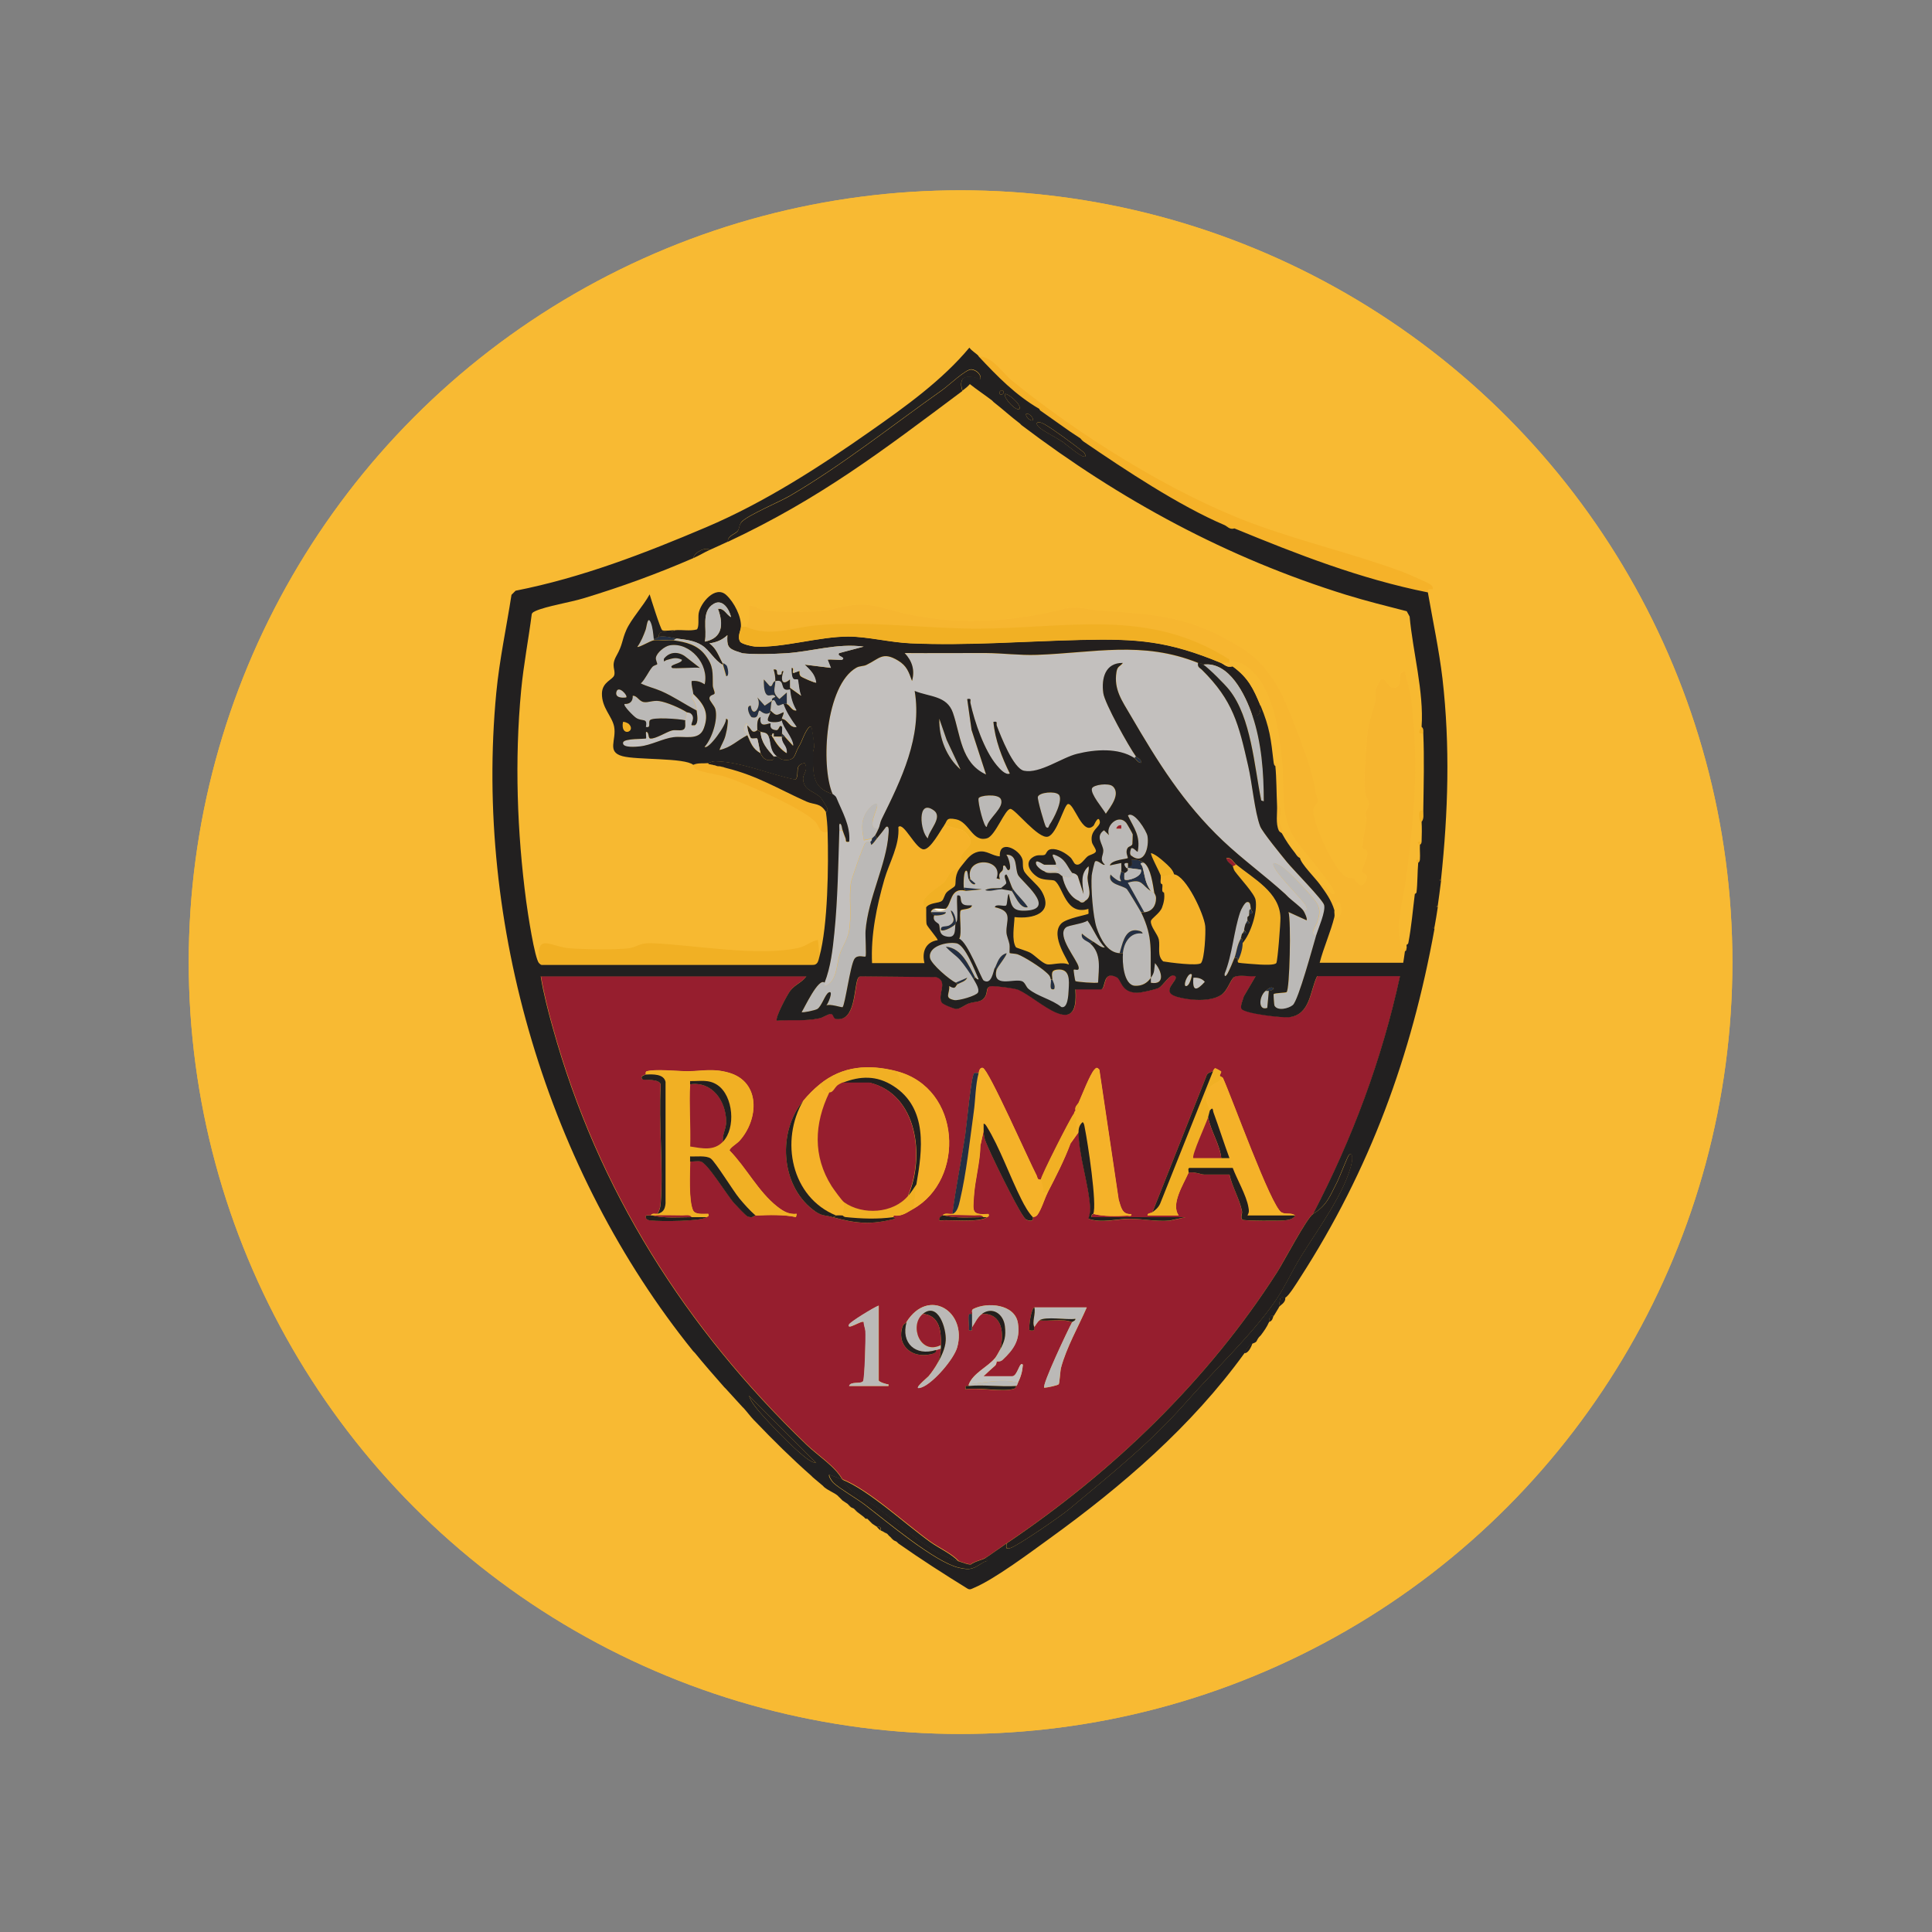 <?xml version="1.0" encoding="UTF-8"?>
<svg xmlns="http://www.w3.org/2000/svg" viewBox="0 0 160 160">
  <rect x="0" y="0" width="160" height="160" fill="#808080" stroke="none"/>
  <defs>
    <style>
      .cls-1 {
        fill: #222020;
      }

      .cls-2 {
        fill: #242f43;
      }

      .cls-3 {
        fill: #c3c0be;
      }

      .cls-4 {
        fill: #f7b931;
      }

      .cls-5 {
        fill: #f8f9f9;
      }

      .cls-6 {
        fill: #f8ba33;
      }

      .cls-7 {
        fill: #bbb9b7;
      }

      .cls-8 {
        fill: #961e2e;
      }

      .cls-9 {
        fill: #f1b024;
      }

      .cls-10 {
        fill: #f6b630;
      }

      .cls-11 {
        fill: #f5b229;
      }

      .cls-12 {
        fill: #231f1e;
      }
    </style>
  </defs>
  <g id="Layer_1" data-name="Layer 1">
    <g>
      <circle class="cls-6" cx="79.55" cy="79.68" r="63.92"/>
      <circle class="cls-6" cx="79.55" cy="79.68" r="63.92"/>
    </g>
  </g>
  <g id="Layer_2" data-name="Layer 2">
    <g>
      <path class="cls-11" d="M81.05,29.52c1.16-.01,1.95,1.36,2.79,2.03,5.5,4.47,13.14,9.27,19.75,11.75,4.11,1.54,8.61,2.58,12.62,4.08.32.12,2.09.89,2.24,1.01.14.12.24.2.2.41-.25-.03-.45-.02-.41.27-5.57-1.1-10.8-3.15-16.02-5.3-.25-.1-.47-.33-.81-.27-3.78-1.62-8.24-4.58-11.68-6.92.05-.26-.01-.32-.27-.27-.13-.09-.27-.18-.41-.27-.06-.19-.21-.27-.41-.27-.77-.54-1.54-1.09-2.31-1.63.09-.4-.18-.22-.27-.27-1.99-1.16-3.49-2.71-5.02-4.34Z"/>
      <path class="cls-12" d="M106.44,107.45c.05.45-.42.63-.54.81.04-.17.08-.73.15-.8s.32.02.39-.02Z"/>
      <path class="cls-12" d="M105.49,108.94c-.1.16-.07.46-.41.54.08-.19-.09-.57.41-.54Z"/>
      <path class="cls-12" d="M103.72,111.25c-.09.3-.36.86-.68.81.29-.41.31-.68.68-.81Z"/>
      <path class="cls-12" d="M72.63,126.46c.26-.04.32.01.27.27-.14-.1-.22-.23-.27-.27Z"/>
      <path class="cls-12" d="M73.44,127s-.16-.05-.27-.14l.27.14Z"/>
      <path class="cls-12" d="M69.51,124.02s-.09-.1-.14-.14l.14.14Z"/>
      <path class="cls-12" d="M69.78,124.29s-.09-.1-.14-.14l.14.14Z"/>
      <path class="cls-12" d="M70.46,124.83c-.13-.1-.21-.22-.27-.27l.27.27Z"/>
      <path class="cls-12" d="M71,125.24c-.14-.1-.21-.23-.27-.27l.27.27Z"/>
      <path class="cls-12" d="M71.68,125.78c-.05-.04-.09-.1-.14-.14l.14.14Z"/>
      <path class="cls-12" d="M72.22,126.19c-.05-.04-.09-.1-.14-.14l.14.14Z"/>
      <path class="cls-12" d="M73.99,127.55c-.14-.1-.22-.23-.27-.27l.27.27Z"/>
      <path class="cls-12" d="M74.39,127.82c-.06-.04-.09-.11-.14-.14l.14.14Z"/>
      <path class="cls-12" d="M104.26,110.71l.14-.14c-.04.05-.1.09-.14.14Z"/>
      <path class="cls-12" d="M119.06,75.14l-.13-.07.13-.07s0,.09,0,.14Z"/>
      <path class="cls-12" d="M118.79,76.9l-.13-.07.13-.07s0,.09,0,.14Z"/>
      <path class="cls-12" d="M57.56,112.07s-.1-.09-.14-.14l.14.14Z"/>
      <path class="cls-12" d="M119.34,72.96l-.13-.07.13-.07s0,.09,0,.14Z"/>
      <path class="cls-12" d="M60.14,115.05s-.09-.09-.14-.14l.14.14Z"/>
      <path class="cls-12" d="M61.63,116.68s-.09-.09-.14-.14l.14.14Z"/>
      <path class="cls-12" d="M62.58,117.77s-.09-.09-.14-.14l.14.14Z"/>
      <path class="cls-12" d="M67.33,122.39s-.09-.09-.14-.14l.14.14Z"/>
      <path class="cls-12" d="M68.28,123.2s-.09-.1-.14-.14l.14.14Z"/>
      <path class="cls-12" d="M71.95,125.92c-.05-.04-.09-.1-.14-.14l.14.14Z"/>
      <path class="cls-8" d="M69.78,122.52c-.59-1.09-2.05-2.01-2.99-2.91-9.99-9.62-17.27-21.05-21-34.53-.39-1.39-.75-2.81-.99-4.24h22c-.38.52-.91.64-1.33,1.18-.23.29-1.31,2.3-1.11,2.49,1.24-.1,2.28.08,3.54-.2.31-.07.61-.32.89-.35.3-.04.17.39.53.42,1.54.14,1.41-2.48,1.72-3.31.06-.17.13-.23.31-.23l6.19.06c1.05.33.07,1.45.47,2.11.1.16,1.02.53,1.23.53.3,0,.7-.35,1.02-.46.52-.18,1.09-.02,1.39-.65.18-.38-.03-.79.57-.78.37,0,1.84.18,2.14.31.85.38,2.1,1.45,3.13,1.89,1.58.67,1.66-.67,1.59-1.93h2.1c.46,0,.1-1.59,1.29-1.02.44.21.35,1.26,1.69,1.3.33.01,1.5-.26,1.8-.39.4-.18,1-1.34,1.39-.98.34.31-1.34,1.26.13,1.7,1.01.3,2.75.45,3.67-.15.56-.37.79-1.34,1.09-1.49.42-.2,1.28,0,1.77-.07l-.98,1.67c-.06.25-.34.84-.19,1.05.28.38,3.37.75,3.95.68,1.76-.21,1.69-2.16,2.31-3.4h6.86c-1.49,6.87-3.94,13.47-7.2,19.69-.53.32-2.46,4-2.98,4.82-5.72,8.96-13.6,16.55-22.41,22.47-.51.34-1.41,1.01-1.77,1.22-.23.14-.91.28-1.19.52-.27.03-.69-.17-.99-.25-.64-.68-1.6-1.08-2.37-1.63-2.05-1.47-5.08-4.29-7.27-5.16ZM67.88,89.8c-.5.41-.94.86-1.36,1.36-2.11,2.53-1.91,6.94.81,9.03.72.55.93.41,1.63.61,1.92.54,3.16.65,5.16.13-.02-.06-.14-.11-.14-.13,0-.06,0-.11.07-.13.66.08,1.06-.27,1.56-.54,4.34-2.44,4.02-10.01-1.36-11.41-2.32-.6-4.5-.45-6.38,1.09ZM81.05,88.85s-.26-.05-.37.03c-.25.18-.63,4.37-.73,5.05-.33,2.2-.79,4.39-1.07,6.6-.23.05-.67-.13-.81.14-.18.05-.31.2-.27.41.83-.09,3.33.2,3.94-.27.11-.08.19-.03.14-.27-1.41.1-1.3-.19-1.22-1.43.09-1.43.52-2.83.54-4.28l.27-1.22c0,.32,0,.46.11.78.28.88,2.64,5.6,3.17,6.33.15.2.18.31.46.36.46.09.31-.25.33-.27.06-.05.24,0,.39-.22.34-.49.56-1.29.83-1.82.69-1.34,1.37-2.65,1.9-4.07l.68-.95c-.02,1.84.85,4.38.96,6.32.02.33-.08.57-.14.87,1.11.39,2.37,0,3.46,0s2.17.25,3.27.15l1.28-.28h-7.74c-.08-.25.12-.24.14-.27.82.21,1.93.18,2.79.14.15,0,.37.09.34-.13-.78.05-.85-.58-1.05-1.2l-1.6-10.76c-.18-.21-.23-.18-.41,0-.37.4-1.03,2.11-1.29,2.71-.08.17-.36.34-.27.68-.1.09-.1.22-.14.27-.29.36-2.7,5.13-2.72,5.43-.33.07-.28-.17-.38-.36-.59-1.11-3.96-8.75-4.44-8.88-.3-.07-.31.39-.34.41ZM100.46,88.71c-.2.11-.48.09-.57.45l-4.45,11.23c-.14.1-.43.06-.41.27h2.58c-.67-.93.39-2.56.81-3.53.4-.14,1.03.14,1.29.14h2.1c.22.97.84,2.03,1.03,2.99.06.31-.16.56.05.75.17.11,3.06.11,3.47.06.29-.03.77-.1.88-.41-.3-.27-.77-.05-1.13-.26-.87-.51-4.1-9.52-4.85-11.14-.03-.06-.23-.11-.24-.16-.03-.09.15-.29.1-.37-.02-.02-.45-.26-.47-.26-.12,0-.16.21-.2.24ZM62.58,100.66c1.01-.05,2.37-.09,3.33.13l.07-.27c-.67.07-1.13-.22-1.63-.61-1.56-1.23-2.55-3.22-3.93-4.63-.04-.19.61-.58.81-.8,1.6-1.76,1.78-4.89-.88-5.65-1.33-.38-2.17-.13-3.4-.12-.89,0-2.63-.2-3.38,0-.16.04-.07.25-.09.27-.02.02-.57.11-.27.41.06.06,1.5-.09,1.5.47-.18,3.19.23,6.62,0,9.78-.03.35-.09.59-.28.88-.15.04-.45-.09-.54.14-.2.01-.47-.12-.41.2.12.19.27.19.47.21.7.08,4.13.09,4.56-.28.09-.08.2-.03.14-.27-.35-.02-1.08.11-1.27-.3-.36-.81-.26-3.07-.23-4.04.28.02.61-.05.88,0,.56.11,2.21,2.83,2.78,3.46.18.19.95,1.01,1.09,1.08.43.2.56-.06.68-.07ZM72.76,108.13c-.39.15-2.35,1.35-2.44,1.56-.22.54,1.04-.37,1.22-.21,0,.26.11.49.14.75.04.46-.06,3.97-.19,4.15-.18.26-1.04-.01-1.16.4h3.26v-.13c-.16,0-.81-.2-.81-.34v-6.18ZM75.07,109.49c-.06.09-.26.14-.35.4-.4,1.28.46,2.35,1.77,2.33.18,0,1.13-.04,1.02-.42.14-.04.28-.05.41-.14-.04.48-.07.77-.27,1.22-.19.34-.5.8-.75,1.09-.08.1-1.49,1.24-.57.92s2.66-2.32,2.94-3.31c.84-2.98-2.37-5-4.2-2.1ZM82.54,112.75s.3.04.48-.13c.94-.88,1.49-1.68,1.28-3.05-.25-1.59-2.56-1.76-3.7-1.17-.19.1-.05.35-.09.41,0,.01-.18-.03-.24.03-.13.15.02,1.04-.03,1.33.42.1.21-.19.27-.27.28-.4.42-.81.81-1.09,1.72-.07,1.87,1.67,1.49,2.99-.09.17-.31.56-.41.68-.62.74-1.81,1.24-2.17,2.17v.14c-.26.02-.31-.09-.27.27,1.07-.17,3.03.25,3.98-.03.18-.05.16-.18.22-.24.09-.1.09-.18.14-.27.24-.49.37-.94.41-1.49-.27-.35-.44.95-.88.95h-2.38c.3-.3.64-.6.96-.88.13-.12.11-.33.13-.34ZM85.66,108.27c-.26.08-.48,1.58-.41,1.9.58.1.33-.15.41-.27.08-.13.3-.47.41-.54.87.08,1.89-.17,2.72.14-.3.54-2.52,5.23-2.31,5.43.21,0,1.14-.2,1.2-.29.08-.12.12-1.08.19-1.37.45-1.68,1.44-3.4,2.13-4.99h-4.34Z"/>
      <path class="cls-4" d="M79.69,32.37c.22-.17.43-.33.61-.54.59.48,1.23.89,1.83,1.35l.14.14c.74.57,1.43,1.2,2.17,1.77l.14.14c8.18,6.21,17.03,10.99,26.88,14.05,1.65.51,3.34.93,5.02,1.36l.24.44c.25,2.9,1.19,6.24.99,9.13,0,.12-.44.63.14.54.09,2.06.03,4.31,0,6.38-.39-.12-.31.39-.27.75.02.22.13.19.13.2.03.51.02,1.11,0,1.63-.31-.05-.38.05-.14.27-.02.4.03.82,0,1.22-.31-.05-.38.05-.14.27-.07.77-.04,1.7-.14,2.44l-.14.14c-.17,1.35-.28,2.73-.54,4.07l-.14.14c-.02.08.02.19,0,.27h-.14c-.25.05-.28-.04-.34-.26-.49-1.81.23-3.83.46-5.66.65-5.12,1.04-9.3.42-14.51-.1-.86-.36-1.68-.54-2.51-.75.01-.09,1.15-.77,1.34s-.8-.96-1.25-.66c-.04.02-.37.73-.38.77-.08.33,0,.68-.06,1.02-.2.99-.55,1.63-.66,2.88s-.33,3.75-.13,4.88c.04.23.28.39.28.69,0,.33-.29.6-.28.82.03.57.13.13,0,.96-.05.35-.28,1.56-.27,1.77.01.34.41.2.41.52,0,.48-.48,1.36-.43,1.62.03.13.76.17.16.95-.37.48-.73-.34-.83-.4-.27-.17-.54.18-1.22-.67-.8-1.01-2.07-3.72-2.17-4.9-.04-.43.33-.6.37-.83s-.18-.57-.2-.83c-.18-1.7-1.3-4.44-1.97-6.18-.88-2.28-2.01-4.4-4.18-5.73-4.19-2.57-6.85-2.74-11.6-3.06-1.31-.09-1.87-.45-3.23-.1-3.98,1-8.26,1.3-12.35.48-3.12-.62-3.42-1.38-6.89-.44-.88.24-4.68.22-5.58,0-.37-.09-.67-.38-1.08-.35,0,.62.11,1.23-.27,1.76-.08-.04-.29.02-.41,0,.06-.84-.55-2.06-1.22-2.65-.92-.82-2.14.67-2.28,1.53-.06.35.06,1.18-.16,1.33-.58.15-1.19,0-1.77.06-.26-.05-.9.09-1.07-.02-.13-.08-.92-2.6-1.04-2.97-.51.93-1.52,2.03-1.93,2.95s-.29,1.18-.83,2.16c-.46.83-.06,1.12-.17,1.58-.1.38-.99.55-1.02,1.5-.03,1.21.84,1.89,1.01,2.77.21,1.11-.64,2.08.68,2.44,1.2.33,5.15.12,5.87.72.02.02-.02.25.22.38.4.22,1.89.44,2.49.64,1.62.53,6.34,2.57,7.41,3.73.34.37.3.97,1.01.82.08,2.76.03,7.72-.68,10.32l-.14-1.36c-.6.08-.98.51-1.59.65-3.36.76-8.6-.24-12.18-.38-1.09-.04-1.18.33-1.9.42-1.14.14-3.71.1-4.9,0-1.58-.13-2.82-1.4-2.51,1.22-.37-.32-.97-4.34-1.07-5.11-.76-5.73-.98-11.74-.42-17.5.2-2.11.61-4.21.88-6.32.06-.13.18-.18.31-.24.89-.41,2.89-.73,3.97-1.05,3.11-.94,6.12-2.04,9.1-3.33.49-.21.93-.49,1.36-.68.51-.23.99-.44,1.49-.68,7.64-3.59,12.75-7.51,19.42-12.49Z"/>
      <path class="cls-3" d="M99.24,54.91c-.08.37.12.39.31.58,2.6,2.56,3.04,4.51,3.84,7.98.32,1.41.52,3.77.99,4.99.18.47,1.78,2.42,2.21,2.95.5.62,2.99,3.14,3.09,3.57.13.54-.48,1.89-.65,2.48-.67.04.01-.88.07-1.09.17-.59.29-.93,0-1.5-.19-.39-1.52-1.79-1.91-2.17-.43-.42-1.12-1.12-1.7-1.22-.38.36,2.49,3.11,2.66,3.52.1.25.17.48-.21.42-.2-.27-.92-.81-1.22-1.09l-.27-.27c-1.67-1.52-3.52-2.86-5.16-4.41-3.29-3.12-5.39-6.51-7.66-10.4-.68-1.17-1.39-2.13-1.16-3.58.08-.51.28-.43.53-.75-1.45-.02-1.79,1.27-1.62,2.5.12.84,2.13,4.44,2.7,5.24l-.14.14c-1.33-.86-3.27-.71-4.75-.34-1.26.31-3.08,1.66-4.38,1.4-.89-.17-1.94-2.9-2.26-3.73-.08-.2.13-.39-.28-.32.14,1.5.7,2.94,1.36,4.28-.34.17-.85-.41-1.08-.68-1.03-1.22-1.84-3.59-2.18-5.15-.05-.23.15-.41-.27-.34l.36,2.56,1.2,3.69c-2.09-.96-2.1-3.31-2.75-5.13-.5-1.41-1.94-1.29-3.16-1.79.64,3.78-1.12,7.36-2.74,10.63-.13.26-.15.57-.25.77-1.18.1.09-1.81-.14-2.04-.31-.13-.8.53-.93.77-.42.78-.29,1.39-.15,2.22l.68-.14s.02.22-.14.27c-.13.04-.27-.09-.42.08-.17.19-1.13,2.93-1.19,3.28-.21,1.19.09,2.83-.19,4.14-.13.63-.55,1.23-.75,1.83-.29.88-.2,2.32-1.26,2.61-.02-.08.02-.25,0-.27.52-1.31.67-2.75.81-4.14.28-2.78.32-5.7.41-8.49h.27c.08.21.15.44.24.65s-.08.37.31.3c.11-1.33-.58-2.46-1.06-3.63-.07-.17-.29-.28-.3-.31-1.02-2.42-.57-9.02,1.96-10.46.29-.17.59-.11.85-.24,1.08-.53,1.34-1.12,2.61-.36.73.44.89.93,1.16,1.69.25-.9,0-1.65-.61-2.31,2.24.01,4.48-.02,6.73,0,1.38,0,2.79.19,4.21.15,4.72-.16,8.75-1.19,13.37.67Z"/>
      <path class="cls-10" d="M61.77,51.92c.38-.53.26-1.14.27-1.76.41-.04.71.26,1.08.35.9.21,4.69.23,5.58,0,3.47-.93,3.77-.18,6.89.44,4.1.82,8.37.52,12.35-.48,1.36-.34,1.92.01,3.23.1,4.75.32,7.42.49,11.6,3.06,2.17,1.33,3.3,3.45,4.18,5.73.67,1.73,1.79,4.48,1.97,6.18.03.26.24.6.2.83s-.41.4-.37.83c.1,1.18,1.37,3.88,2.17,4.9.68.85.95.5,1.22.67.1.06.46.87.83.4.6-.78-.13-.83-.16-.95-.06-.26.44-1.13.43-1.62,0-.32-.4-.18-.41-.52,0-.21.22-1.43.27-1.77.13-.83.03-.39,0-.96-.01-.22.29-.48.28-.82,0-.3-.24-.45-.28-.69-.2-1.13.02-3.64.13-4.88s.45-1.89.66-2.88c.07-.34-.02-.69.06-1.02.01-.04.35-.75.38-.77.46-.31.56.85,1.25.66s.02-1.33.77-1.34c.18.84.44,1.66.54,2.51.62,5.21.23,9.39-.42,14.51-.23,1.83-.95,3.85-.46,5.66.06.22.09.31.34.26,0,.09,0,.18,0,.27,0,.13-.09.95-.14.95h-6.92c.33-1.29.9-2.52,1.22-3.8.74.22.6-1.03.41-1.22-.24-.23-.38.56-.41.68-.25-.85-.72-1.48-1.22-2.17.69-.15.81.98,1.22.74-.02-.65-2.75-3.67-3.32-4.56-1.21-1.9-.81-4.23-1.03-6.44-.26-2.56-.78-6.61-3.27-8-.26-.15-.83-.19-1.08-.35-6.72-4.32-13.36-2.59-20.85-2.57-4.31.01-9.21-.69-13.42-.27-2.04.2-3.78.99-5.78.12Z"/>
      <path class="cls-12" d="M55.93,52.19c.58-.05,1.19.09,1.77-.06.22-.15.1-.98.16-1.33.14-.86,1.37-2.35,2.28-1.53.66.6,1.27,1.81,1.22,2.65-.02.32-.32.8-.07,1.22.12.2.98.39,1.23.41,2.29.12,5.32-.83,7.73-.83,1.57,0,3.5.49,5.15.56,4.71.21,9.43-.17,14.12-.28s7.21.08,11.61,1.91c.26.11.49.42.95.27,1.3.94,1.73,1.86,2.31,3.26-.01.57-.02.95-.68.81-.57-1.7-1.92-4.5-4.07-4.21-.2-.13-.29-.09-.41-.14-4.61-1.86-8.65-.83-13.37-.67-1.42.05-2.82-.14-4.21-.15-2.24-.01-4.49.02-6.73,0,.62.66.86,1.41.61,2.31-.28-.76-.43-1.25-1.16-1.69-1.27-.76-1.52-.17-2.61.36-.26.13-.56.07-.85.24-2.53,1.44-2.98,8.04-1.96,10.46-1.79-.52-1.6-1.83-1.64-3.33,0-.24.12-.47.11-.67s-.19-1.51-.24-1.56c-.2-.2-.59.68-.64.79-.21.49-.2.5-.45.94-.32.56-.21,1.09-1.16,1-.34-.03-.46-.25-.61-.28-.6-.45-.49-1.13-.68-1.63.06-.11.2-.1.27-.14,0,.12.09.19.14.27.27.5.6.91,1.08,1.22.05-.6-.35-.71-.41-1.22,0-.04,0-.09,0-.14h.27l.68.75c-.03-.69-.9-1.53-.95-2.1,0-.04,0-.09,0-.14.53.04.64.78,1.22.68-.43-.58-.85-1.21-1.09-1.9.09,0,.2-.02.27,0,.31.08.43.58.81.54-.35-.61-.47-1.09-.54-1.76,0-.04,0-.09,0-.14l.95.68c-.18-.25-.24-1.3-.29-1.35-.04-.04-.26.02-.35-.04-.17-.12-.18-.7-.17-.92.27-.04.07.34.14.41.05.06.49-.19.54-.14.02.02-.06.26.09.42.09.1,1.22.59,1.27.53-.09-.7-.49-1.03-.95-1.49l2.17.27-.27-.68c.23-.05,1.14.06,1.22,0,.3-.24-.49-.26-.27-.54l2.04-.54c-2.21-.3-4.32.42-6.44.55-.93.06-2.73.11-3.6,0-.02,0-.31-.11-.41-.14-.79-.26-.86-.51-.82-1.36-.44.41-.89.59-1.49.68.59.42.76,1.04,1.09,1.63v.14c-.67-.35-1.07-1.2-1.72-1.61s-1.35-.46-2.08-.56c-.48-.07-.92-.22-1.49-.14.01-.62.64-.34,1.03-.4.17-.03.31-.14.33-.14ZM60.54,51.1c-.15-.65-.7-1.52-1.43-1.09-1.1.64-.52,2.14-.74,3.13,1.48-.29,1.56-1.46,1.09-2.71.52-.09.69.49,1.08.68Z"/>
      <path class="cls-11" d="M78.2,68.35l1.54.43c1.42,1.2.01,1.5-.17,2.24-.06.26.36.13.26.46-.12.15-.31.39-.41.54-.77-.15-.84.62-1.22,1.02-.42.44-1.77,1.12-1.76,1.77,0,.25.26.31.27.33.02.07-.02,1.17.04,1.41.05.19.97,1.23.91,1.31-1.01.15-1.31,1-1.09,1.9h-4.34c-.12-2.34.38-4.69,1.02-6.93.4-1.42,1.27-2.81,1.16-4.34.43-.45,1.43,1.85,2.1,1.85.56,0,1.37-1.55,1.7-1.99Z"/>
      <path class="cls-7" d="M80.37,72.83c-.51-1.94,2.8-1.75,2.17-.07l.27.07c-.16-.53.12-.56.22-.73.08-.14.04-.34.05-.35.24-.28.31.56.54.27.13-.17-.09-1.01-.27-1.22.96-.01.68,1.11.97,1.68.25.49,3.19,2.77.73,2.95-1.22.08-1.28-.34-1.49-1.37-.13,0-.11.85-.22.94-.15.13-.87-.17-.94.15,1.55.32.91,1.12.96,2.09.01.28.19.67.25.98.04.19-.02.68.02.73.02.02.46.03.65.1.53.19,1.92,1.08,2.34,1.47.22.2.35.29.41.61s-.2.93.27.81c.14-.29-.12-.67-.14-.81-.03-.44-.12-.72.37-.79,1.11-.15,1.03.88.98,1.67-.03.44-.07,1.57-.6,1.43-.8-.64-1.98-.88-2.72-1.5-.21-.18-.28-.56-.57-.65-.7-.22-2.46.61-2.08-.98.05-.2.92-1.25.81-1.36-.61.19-.72.73-.95,1.22-.15.33-.29,1.47-.93,1.07-.18-.11-1.32-3.19-2.02-3.46.26-.47-.04-2.09.12-2.34.09-.14.88-.07.93-.42-.22,0-.47.04-.68-.07-.43-.21-.05-.85-.54-.75-.04.65.05,1.34,0,1.98-.01.18-.14.29-.14.33.08-.2-.11-1.01-.41-1.09.11.48.49.84-.08,1.21-.31.2-.81-.02-.73.42.28.15,1.16-.37,1.22-.54-.08.53.1,1.34-.85,1.06-.55-.16-.41-.65-.51-.96-.05-.17-.6-.26-.4-.78.1.02.97,0,.95-.27h-1.22c0-.12.17-.25.27-.27.23.25.7.2.95,0,.51-.39.34-1.8,1.63-1.49l1.36-.13-1.49-.14c-.02-.18-.03-1.59.27-1.36.08.19.07.53.14.68.07.17.26.42.47.41l.07-.07-.41-.34ZM82.95,73.51c-.33.09-1-.04-1.36.2.44.15.88-.08,1.36-.07.11,0,.78.11.81.14.22.14.65,1.55,1.36,1.36-.31-.5-.92-1.02-1.22-1.49-.16-.25-.34-.92-.54-1.22-.33.04.02.57-.02.73-.02.07-.34.34-.38.35Z"/>
      <path class="cls-9" d="M78.2,68.35c.3-.41.12-.69.99-.51,1.12.22,1.36,1.94,2.58,1.57.68-.2,1.48-2.43,1.93-2.43.39,0,2.29,2.5,3.1,2.3s1.34-2.62,1.66-2.7c.52-.12,1.21,2.73,2.14,1.77.05-.05.38-.92.5-.34.1.47-.86.69-.65,1.73.04.22.4.63.32.78-.1.21-.51.26-.69.4-.28.23-.63.87-1.02.62-.11-.07-.23-.41-.4-.55-.4-.36-1.02-.73-1.57-.68-.41.04-.4.43-.57.48-.27.08-.52-.06-.9.15-.88.49-.22,1.38.41,1.73.46.26,1.18.15,1.35.27.71.55.87,2.9,2.78,2.32-.02.11.03.37,0,.4-.08.09-1.81.37-2.25.81-1.01,1.03.75,3.28.62,3.4-.53-.26-1.44.06-1.8-.02-.41-.1-.99-.73-1.37-.95-.28-.16-1.16-.41-1.2-.46-.38-.56-.14-1.85-.12-2.5,1.55.19,3.32-.33,2.23-2.17-.29-.5-1.29-1.27-1.45-1.67-.15-.35-.04-.67-.13-.96-.25-.82-1.94-1.68-1.87-.23-.66-.05-1.1-.55-1.8-.38-.56.13-.87.52-1.18.93.1-.32-.32-.19-.26-.46.18-.75,1.6-1.05.17-2.24l-1.54-.43Z"/>
      <path class="cls-7" d="M63.94,58.03c.3-.22.29.34.48.39.12.03.34-.13.47-.12.24.69.66,1.32,1.09,1.9-.58.1-.69-.63-1.22-.68,0-.16.17-.35.14-.54-.62.27-.55.35-1.09-.14.03-.14.05-.75.14-.81Z"/>
      <path class="cls-7" d="M61.09,53.96l.41.14c.88.11,2.68.06,3.6,0,2.13-.13,4.23-.85,6.44-.55l-2.04.54c-.22.28.57.3.27.54-.08.06-.99-.05-1.22,0l.27.68-2.17-.27c.46.46.86.79.95,1.49-.05.05-1.17-.43-1.27-.53-.15-.16-.07-.39-.09-.42-.05-.06-.49.19-.54.14-.06-.07.13-.45-.14-.41-.01.23,0,.8.17.92.09.06.32,0,.35.04.05.05.11,1.09.29,1.35l-.95-.68c-.01-.22,0-.45,0-.68-.7.6-.79-.03-.54-.68-.22-.06-.08.24-.2.27-.6.18-.08-.5-.61-.41.09.33.14.6.14.95.95-.26.25.93,1.22.68.07.67.19,1.16.54,1.76-.39.04-.51-.46-.81-.54v-.95s-.61.54-.61.54c-.67-.56-.34-.89-.34-1.49-.29.08-.19.51-.47.41l-.48-.54c-.01.33,0,.97.2,1.22.23.28.54-.12.75.2.02.07-.36.08-.27.34l-.61.41-.61-.68c.42.76-.39,1.82-.55.68-.48.01-.05.92.09.96.66.18.44-.55.66-.55.05,0,.47.48.88.13-.04.24-.34.63-.14.75.18.11.89.12,1.09-.07.05.57.92,1.41.95,2.1l-.68-.75-.27-.27c0-.13.03-.51,0-.54-.23-.28-.22.29-.46.28-.67-.05-.44-.5-.49-.55-.1-.1-.98.51-.82-.54-.35.13-.26.78-.27,1.09-.04,0-.23.2-.4.08-.09-.06-.23-.32-.41-.48,0,0,.02-.16-.13-.14-.37.7.02.7.13.95-.81.41-1.36,1.03-2.31,1.22.16-.44.37-.71.5-1.19.07-.27.15-.64.17-.91.01-.15.1-.51-.13-.47.09.45-1.46,2.58-1.77,2.31.61-.67,1.12-2.26.89-3.13-.08-.29-.49-.68-.49-.88,0-.33.4-.27.43-.42s-.14-.44-.15-.66c-.02-1.07.08-1.58-.62-2.5s-1.61-1.08-2.64-1.23c.05,0,.17-.15.27-.14.73.1,1.44.15,2.08.56s1.04,1.26,1.72,1.61l.27.95c.28,0,.13-.67.06-.82-.07-.16-.31-.23-.34-.27-.32-.59-.49-1.2-1.09-1.63.6-.09,1.05-.27,1.49-.68-.05.85.02,1.1.82,1.36Z"/>
      <path class="cls-7" d="M92.72,78.94c-1-.04-1.61-1.21-1.91-2.1s-.49-3.34-.41-4.34c.01-.16.23-1.13.28-1.16.23-.16.66.39.81.27-.48-.45-.13-.72-.13-1.16,0-.53-.71-1.17.06-1.69l.41.4c-.3-.79.79-1.77,1.43-1.02.06.07.53.9.54.96,0,.04-.02.76-.03.8-.05.18-.29.18-.38.31-.24.35.05.79,0,.85-.06.09-1.35.14-1.49.61l.95-.2c0,.22.02.45,0,.68-.02.27-.23.5,0,.81-.16.14-.77-.39-.88-.54-.29.86,1.01.88,1.36,1.22.08.08,1.08,1.75,1.16,1.9,1.04,2.14.74,3.24.81,5.43.33-.48.25-.64.34-1.22.55.62.9,1.84-.34,1.63,0-.14,0-.27,0-.41-.3.44-.73.68-1.3.66-.97-.03-1.08-2-1.01-2.7.09-.9.62-1.77,1.63-1.63,0-.22-.47-.27-.61-.27-.89,0-1.07,1.23-1.29,1.9ZM92.86,68.35c-.19-.04-.36.07-.41.27h.41s0-.27,0-.27Z"/>
      <path class="cls-12" d="M108.74,100.53c1.15-.69,1.39-1.45,2.02-2.67.18-.35.84-2.09.97-2.22.34-.33.26.47.24.58-.49,2.44-2.91,5.7-4.23,7.85-.75,1.21-1.33,2.53-2.14,3.7-1.94,2.8-5.08,5.76-7.38,8.37-3.02,3.42-6.24,5.97-9.72,8.88-.62.52-4.26,3.03-4.83,3.18-.43.11-.31-.07-.31-.38,8.8-5.92,16.68-13.51,22.41-22.47.53-.82,2.46-4.51,2.98-4.82Z"/>
      <path class="cls-9" d="M44.66,79.75c-.32-2.61.92-1.34,2.51-1.22,1.19.09,3.76.14,4.9,0,.72-.09.81-.46,1.9-.42,3.58.14,8.82,1.14,12.18.38.62-.14,1-.56,1.59-.65l.14,1.36c-.1.36-.13.7-.6.69h-22.29c-.18.03-.22-.05-.32-.14Z"/>
      <path class="cls-12" d="M60.27,44.86c-.01-.5.64-.62.82-.87.16-.23.09-.5.33-.76.48-.54,3.14-1.66,3.97-2.14,4.44-2.6,8.48-5.84,12.66-8.79.49-.35,1.93-1.71,2.38-1.69.37.02.86.4.76.82-.99-.39-1.91-.36-1.49.95-6.66,4.98-11.77,8.9-19.42,12.49Z"/>
      <path class="cls-7" d="M72.63,69.43c.26-.31.5-.63.75-.95.3-.15.21.46.2.61-.17,2.51-1.7,5.28-1.9,8.01-.03.35.08,2.04,0,2.11-.09.08-.67-.2-.93.22-.34.57-.76,3.77-.97,3.98-.05.05-1.04-.31-1.36-.14.11-.04.65-1.31.21-1.08-.31.16-.58,1.14-.94,1.37-.17.11-1.21.33-1.3.26.2-.29,1.4-2.9,1.9-2.44.02.02-.02.19,0,.27,1.05-.29.97-1.73,1.26-2.61.2-.61.61-1.2.75-1.83.28-1.31-.02-2.95.19-4.14.06-.35,1.02-3.09,1.19-3.28.15-.17.29-.04.42-.08l.07.27c.2-.14.32-.36.48-.54Z"/>
      <path class="cls-11" d="M97.2,72.42c1,.11,2.48,3.3,2.58,4.28.05.54-.04,2.67-.34,3.06-.21.28-2.68-.05-3.14-.13-.53-.5-.24-1.2-.36-1.81-.09-.45-.7-1.08-.66-1.52.02-.24.72-.62.92-1.12.16-.39.24-.84.17-1.25,0-.06-.07-.12-.14-.14-.03-.17.03-.38,0-.54l-.14-.14c-.03-.16.04-.41,0-.54.35.09.78-.17,1.09-.14Z"/>
      <path class="cls-7" d="M107.93,75.41c.39.07.31-.17.21-.42-.17-.41-3.04-3.16-2.66-3.52.58.09,1.27.79,1.7,1.22.39.38,1.71,1.78,1.91,2.17.28.57.16.91,0,1.5-.06.21-.74,1.12-.07,1.09-.3.96-1.49,5.38-1.94,5.8-.33.3-1.29.53-1.53.04-.02-.04-.1-.91-.06-.95.1-.09.99-.09,1.07-.16.26-.21.38-5.88.16-6.63l1.49.68c.1-.1-.17-.68-.27-.81Z"/>
      <path class="cls-9" d="M102.36,71.61c1.44,1.18,3.62,2.31,3.67,4.41.01.43-.23,3.59-.34,3.75-.14.2-1.07.14-1.37.13-.24,0-1.67-.12-1.75-.15-.06-.02-.06-.08-.08-.12.22-.43.41-1.01.41-1.49.66-.77,1.27-2.6,1.08-3.59-.1-.51-1.33-1.83-1.71-2.36-.11-.15-.13-.35-.18-.42l.27-.14Z"/>
      <path class="cls-7" d="M57.69,58.84c-.99-.52-1.91-1.16-2.94-1.61-.56-.24-1.14-.37-1.68-.63.39-.39.61-.95.95-1.36.12-.14.37-.18.4-.22.05-.08-.14-.35-.1-.56.08-.41.73-.95,1.16-1.02,1.68-.27,3.26,1.58,2.88,3.23-.34-.22-.67-.32-1.08-.27-.05.37.11.72.14,1.09,0,.05-.15.2-.14.32,0,.06.35.29.41,1.03ZM55.66,55.31c.12.09,1.96-.07,2.31,0l-1.26-.98c-.6-.4-1.28-.34-1.72.23-.03.36.05.14.23.1.48-.12.74-.26,1.26-.03.08.31-1.17.41-.81.68Z"/>
      <path class="cls-4" d="M101.82,54.63c.24.16.82.2,1.08.35,2.49,1.4,3,5.44,3.27,8,.23,2.2-.18,4.54,1.03,6.44.56.88,3.3,3.91,3.32,4.56-.41.24-.53-.9-1.22-.74-.34-.47-1.58-1.72-1.63-2.17,0-.04.38-.42-.41-.41-.44-.56-.74-1-1.09-1.63.13-.38-.19-.74-.21-1.01s.36-1.35-.2-1.29c-.05-1.05-.04-2.23-.14-3.26.24-.22.18-.32-.14-.27-.22-1.99-.32-2.9-1.09-4.75-.58-1.4-1.01-2.32-2.31-3.26-.06-.05-.09-.23-.27-.27v-.27Z"/>
      <path class="cls-11" d="M58.64,63.19c.03.16.19.1.27.14.28.12.27.09.54.14.04,0,.09,0,.14,0l.54.14c2.62.66,4.29,1.72,6.65,2.78.68.31,1.15.08,1.63.88.08.59.12,1.02.14,1.63-.72.15-.67-.45-1.01-.82-1.07-1.16-5.79-3.19-7.41-3.73-.6-.2-2.09-.41-2.49-.64-.25-.14-.2-.37-.22-.38.4-.18.82-.1,1.22-.14Z"/>
      <path class="cls-7" d="M90.28,78.12c.96.84.72,2.07.66,3.24-.13.08-1.81-.06-1.88-.12-.03-.03-.18-.91-.14-.94.08-.08.47.17.41-.21-.09-.61-1.87-2.6-1.06-3.29.23-.2,1.43-.3,1.79-.57.52.73.81,1.57,1.44,2.23-.27.06-.7-.32-.95-.48-.34-.22-.65-.41-.95-.68-.11.51.41.58.68.81Z"/>
      <path class="cls-7" d="M79.15,81.38c-.47-.2-2.02-1.53-2.12-2.03-.2-1,1.42-1.37,2.19-1.22.72.14,1.53,2.32,1.84,2.98-.14.05-.23-.12-.27-.13-.55-1.02-1.13-2.47-2.44-2.58.33.42.79.68,1.16,1.08.33.37.91,1.2,1.15,1.63.16.28.5.79.35,1.09-.14.27-1.62.7-1.98.62-.84-.19-.35-.51-.4-1.16.57.35.5-.03.68-.14.27-.15.68-.23.81-.54l-.95.41Z"/>
      <path class="cls-12" d="M58.64,63.19c.1,0,.27-.15.61-.15,2.13.03,4.55,1.11,6.64,1.52.39-.48-.18-1.23.76-1.37.32.56-.14.92-.14,1.27.03,1.06.94,1.01,1.5,1.64.08.09.5.78.52.86.05.2-.12.28-.12.3-.48-.8-.95-.58-1.63-.88-2.37-1.06-4.03-2.13-6.65-2.78-.19-.05-.29-.09-.54-.14-.04,0-.09,0-.14,0l-.54-.14c-.08-.04-.24.02-.27-.14Z"/>
      <path class="cls-7" d="M103.72,59.25c.77,2.28.96,4.73.95,7.13l-.21-.07c-.58-2.81-.81-6.86-2.65-9.16-.37-.47-1.7-1.8-2.17-2.11,2.15-.29,3.5,2.51,4.07,4.21Z"/>
      <path class="cls-7" d="M56.88,58.98c0,.24-.1.45-.14.68-.49-.12-2.73-.29-2.93,0-.15.21.12.66-.33.55.15-.79-.27-.42-.81-.75-.2-.12-1.08-1.01-.96-1.15.45.02.7-.22.68-.68.36-.02.52.45.91.52.36.06.76-.16,1.29-.08.62.09,1.74.58,2.27.92Z"/>
      <path class="cls-3" d="M57.42,57.49c.89.87,1.32,1.57.86,2.83-.39,1.06-1.59.61-2.52.74-.88.12-1.85.66-2.76.76-.28.03-1.51.15-1.41-.32.08-.36,1.83-.27,1.9-.34.04-.04-.03-.41,0-.54.28,0,.15.52.35.55.41.06,1.36-.55,1.78-.66.29-.08.65.03.9-.05.35-.11.18-.55.22-.8.04-.23.14-.44.14-.68.07.04.23.03.35.12.4.35-.04.84.06.96l.2.14.07-.14c.34-.22.16-.94.14-1.22-.06-.74-.4-.97-.41-1.03-.01-.12.14-.28.14-.32Z"/>
      <path class="cls-12" d="M69.78,122.52c.62,1.16,1.97,1.63,2.97,2.39,1.9,1.43,4.39,3.83,6.67,4.4.3.08.71.28.99.25.28-.24.95-.38,1.19-.52.4.24,0,.26-.13.33-.84.52-1.03.7-2.07.45-1.99-.48-5.96-3.84-7.72-5.18-.7-.54-2.09-1.33-2.64-1.84-.12-.11-.44-.58-.34-.68.35.14.73.27,1.09.41Z"/>
      <path class="cls-3" d="M89.87,74.59h-.54c-.73-.28-1.22-1.27-1.36-2.04.35.1.83.26.81-.27.02.02.3.02.47.27l.48,1.49c-.09-.83-.32-1.66.41-2.31.07.34-.09.69-.08,1,.02.68.46,1.5-.19,1.86Z"/>
      <path class="cls-7" d="M87.67,65.8c.43.42-.44,2.06-.75,2.51-.06.09-.08.39-.3.18-.09-.09-.73-2.3-.67-2.49.12-.38,1.42-.49,1.72-.19Z"/>
      <path class="cls-7" d="M95.3,73.78c.09.05.18.09.27.14.01.09.15.2.15.47,0,.63-.33,1.11-.97,1.16l-1.36-2.44c1.24-.37,1.13.2,1.9.68Z"/>
      <path class="cls-2" d="M94.76,71.47c-.51-.04-.19.15-.14.34.21.76.19,1.27.68,1.97-.77-.47-.66-1.05-1.9-.68l1.36,2.44c-.09,0-.18,0-.27,0-.07-.15-1.08-1.82-1.16-1.9-.34-.34-1.64-.36-1.36-1.22.11.15.73.68.88.54-.23-.32-.02-.55,0-.81l.27.14c-.02.06-.02.53,0,.54.19.18,1.54-.23,1.36-.81l-1.09-.14s0-.09,0-.14c.4.08.36-.32.27-.54.41-.03.76,0,1.09.27Z"/>
      <path class="cls-2" d="M93.4,72.01c-.05-.04-.09-.09-.14-.14h.14s.01.1,0,.14Z"/>
      <path class="cls-9" d="M79.42,72.01c-.39.63-.22,1.16-.33,1.36-.07.12-.51.33-.69.54s-.23.58-.39.7c-.27.21-1,.12-1.3.53,0-.02-.27-.09-.27-.33,0-.65,1.34-1.34,1.76-1.77.38-.4.45-1.17,1.22-1.02Z"/>
      <path class="cls-7" d="M81.72,68.48c-.22.15-.76-2.02-.68-2.35.06-.26,1.61-.42,1.84.05.35.7-1.05,1.6-1.16,2.31Z"/>
      <path class="cls-7" d="M92.15,65.12c.67.63-.19,1.7-.58,2.27-.24-.43-1.29-1.63-1.15-2.09.1-.32,1.41-.48,1.72-.18Z"/>
      <path class="cls-7" d="M103.59,75.27c-.19.07-.11.27-.14.41,0,.04,0,.09,0,.14l-.14.14c0,.08-.01.19,0,.27l-.14.27s-.14.47-.14.54l-.14.27c-.09.07-.09.32-.14.41-.37.66-.33,1.06-.54,1.63-.11.3-.41.99-.56,1.27-.07.14-.29.41-.25.02.63-1.55.75-3.56,1.29-5.1.07-.19.38-.78.54-.82.35-.07.29.39.34.54Z"/>
      <path class="cls-12" d="M67.6,121.16c-.4-.05-.79-.37-1.09-.61-.98-.79-2.69-2.56-3.53-3.53-.34-.4-.78-.92-.95-1.43l5.57,5.57Z"/>
      <path class="cls-7" d="M93.68,70.25c.17-.13.49.34.54.27.25-1.31-.3-1.91-.81-2.99.49-.43,1.55,1.28,1.62,1.7.15.91-.25,2.47-1.35,1.62-.19-.15-.03-.58,0-.61Z"/>
      <path class="cls-7" d="M72.22,69.43l-.68.14c-.13-.83-.27-1.44.15-2.22.13-.24.62-.9.93-.77.23.22-1.05,2.14.14,2.04-.09.18-.17.37-.27.54-.05.08-.19.19-.27.27Z"/>
      <path class="cls-7" d="M76.84,69.43c-.65-.52-.93-3.33.49-2.32.79.57-.4,1.63-.49,2.32Z"/>
      <path class="cls-12" d="M62.72,60.47c.09.02.18.11.27.14.04.86.55,1.44,1.09,2.04-.01.01.05.24-.09.28-.5.13-.82-.12-1-.55-.08-.21-.23-1.17-.28-1.21-.06-.06-.37.05-.51-.03-.1-.06-.36-.86-.3-1.06.18.16.32.42.41.48.18.12.37-.08.4-.08Z"/>
      <path class="cls-7" d="M88.79,72.29c.01.53-.47.37-.81.27-.1-.03-.22-.2-.37-.24-.39-.09-.87.09-1.13-.17.16.03,1.23.03,1.22-.07-.12-.46-.77-.34-1.22-.47h.95c.15-.14-.58-1.01-.07-.81.9.34.96.88,1.43,1.49Z"/>
      <path class="cls-12" d="M89.87,37.8c-.22.2-1.58-1.01-1.86-1.2-.53-.35-1.37-.76-1.86-1.13s-.32-.71.34-.34,2.43,1.67,3.09,2.2c.16.13.33.22.28.47Z"/>
      <path class="cls-9" d="M97.2,72.42c-.31-.03-.73.22-1.09.14-.09-.29-.91-1.79-.81-1.9.36.11.8.5,1.09.74s.73.62.81,1.02Z"/>
      <path class="cls-7" d="M79.55,63.73c-1.17-1.01-1.82-2.66-1.76-4.21l.61,1.76,1.15,2.45Z"/>
      <path class="cls-7" d="M54.16,53c-.28.04-1.25.63-1.36.54.31-.43.51-.93.69-1.42.09-.26.16-1.23.43-.58.15.36.19.92.24,1.32v.14Z"/>
      <path class="cls-2" d="M80.78,80.97c-.07-.02-.16.05-.14.14-.24-.43-.82-1.26-1.15-1.63-.36-.4-.82-.66-1.16-1.08,1.32.11,1.9,1.56,2.44,2.58Z"/>
      <path class="cls-3" d="M94.76,71.47c.52.41.7,1.78.81,2.44-.09-.05-.19-.08-.27-.14-.49-.7-.47-1.21-.68-1.97-.05-.19-.38-.38.14-.34Z"/>
      <path class="cls-7" d="M93.27,71.88c-.22-.26-.25-.46.14-.41,0,.09,0,.18,0,.27,0,.04,0,.09,0,.14h-.14Z"/>
      <path class="cls-7" d="M93.4,71.88l1.09.14c.19.58-1.17,1-1.36.81-.02-.02-.02-.48,0-.54,0-.02.21-.08.27-.27.01-.04,0-.09,0-.14Z"/>
      <path class="cls-3" d="M61.9,60.07c-.06.21.19,1,.3,1.06.14.08.45-.03.51.03.05.04.2,1.01.28,1.21-.67-.37-.81-.87-1.09-1.49-.11-.25-.5-.25-.13-.95.15-.02.13.13.13.14Z"/>
      <path class="cls-3" d="M63.67,61.02c.19.5.08,1.18.68,1.63-.05-.01-.26,0-.27,0-.54-.6-1.05-1.17-1.09-2.04.26.07.53.03.68.41Z"/>
      <path class="cls-3" d="M86.48,71.61c.45.13,1.11.02,1.22.47,0,.1-1.06.1-1.22.07-.18-.04-.64-.38-.68-.61-.09-.47.52.02.68.07Z"/>
      <path class="cls-2" d="M92.72,78.94c.22-.68.39-1.9,1.29-1.9.15,0,.61.05.61.27-1.01-.14-1.54.73-1.63,1.63-.09,0-.18,0-.27,0Z"/>
      <path class="cls-7" d="M105.08,82.06l-.13,1.41c-.78.27-.69-.97-.14-1.41.09-.01.19.02.27,0Z"/>
      <path class="cls-2" d="M102.91,78.12c0,.49-.19,1.06-.41,1.49-.05-.11.13-.35-.27-.27.21-.57.18-.97.54-1.63.17.07.14.26.14.41Z"/>
      <path class="cls-12" d="M84.44,33.86c-.26.25-1.32-.86-1.22-1.22.14-.15,1.37.81,1.22,1.22Z"/>
      <path class="cls-10" d="M105.76,66.72c.56-.05.18,1.02.2,1.29s.34.64.21,1.01c-.02-.04-.2-.1-.25-.22-.29-.59-.12-1.42-.15-2.09Z"/>
      <path class="cls-3" d="M98.83,80.97c.36-.03.71.06.95.34-.66.73-1.05.86-.95-.34Z"/>
      <path class="cls-4" d="M110.51,75.41c.03-.12.16-.91.41-.68.2.19.33,1.44-.41,1.22.04-.15-.03-.39,0-.54Z"/>
      <path class="cls-2" d="M56.06,52.87c-.1-.01-.23.13-.27.14-.49.08-1.14-.07-1.63,0v-.14c.16.07.35-.13.41-.14.57-.08,1.01.07,1.49.14Z"/>
      <path class="cls-9" d="M52.09,59.97c.61.62-.72,1.12-.5-.17.06-.06.42.09.5.17Z"/>
      <path class="cls-2" d="M82.54,80.3l-.14-.14c.23-.5.34-1.03.95-1.22.1.11-.77,1.16-.81,1.36Z"/>
      <path class="cls-3" d="M51.86,57.76c-.33.05-.95.03-.81-.47.16-.57.99.33.81.47Z"/>
      <path class="cls-12" d="M58.78,45.54c-.43.19-.87.47-1.36.68.09-.48,1.01-.96,1.36-.68Z"/>
      <path class="cls-3" d="M98.7,80.7s-.19,1.1-.54.95c-.15-.24.31-1.2.54-.95Z"/>
      <path class="cls-9" d="M117.84,67.13c0,.32.09.69-.14.95,0-.01-.11.02-.13-.2-.04-.36-.13-.87.27-.75Z"/>
      <path class="cls-2" d="M90.55,77.99l-.27.14c-.27-.24-.79-.3-.68-.81.3.27.61.46.95.68Z"/>
      <path class="cls-8" d="M102.36,71.61l-.27.14c-.1-.15-.52-.35-.54-.68.42-.07.61.37.81.54Z"/>
      <path class="cls-2" d="M77.11,75.54h1.22c.02.27-.85.29-.95.27-.03,0-.27-.2-.27-.27Z"/>
      <path class="cls-2" d="M79.15,81.38l.95-.41c-.14.31-.54.39-.81.54-.04-.05-.08-.11-.14-.14Z"/>
      <path class="cls-2" d="M79.83,73.51l1.49.14-1.36.13c-.03-.09-.13-.2-.14-.27Z"/>
      <path class="cls-2" d="M87.16,81.11c.01.14.28.52.14.81-.47.12-.22-.48-.27-.81h.14Z"/>
      <path class="cls-12" d="M85.53,34.81c-.25.09-.66-.41-.54-.54.25-.09.66.41.54.54Z"/>
      <path class="cls-2" d="M72.63,69.43c-.16.18-.27.4-.48.54l-.07-.27c.16-.05.11-.24.14-.27.08-.09.22-.19.27-.27l.14.27Z"/>
      <path class="cls-2" d="M94.08,62.64c.11.15.51.22.41.54-.25-.01-.42-.33-.54-.41l.14-.14Z"/>
      <path class="cls-10" d="M107.66,71.06c-.22-.08-.28-.25-.41-.41.79-.02.4.36.41.41Z"/>
      <path class="cls-9" d="M117.84,60.74c-.58.08-.14-.42-.14-.54.17.16.13.34.14.54Z"/>
      <path class="cls-9" d="M102.23,43.77c-.4.13-.6-.18-.81-.27.35-.06.56.17.81.27Z"/>
      <path class="cls-5" d="M78.33,75.27c-.26.2-.72.25-.95,0,.27-.06.66.04.95,0Z"/>
      <path class="cls-2" d="M104.81,82.06c.18-.15.45-.42.68-.2-.11.17-.24.17-.41.2-.08.02-.18-.01-.27,0Z"/>
      <path class="cls-2" d="M103.59,75.27c.07.23.37.46-.14.41.03-.13-.06-.34.14-.41Z"/>
      <path class="cls-2" d="M80.37,72.83l.41.34-.07.07c-.22,0-.4-.24-.47-.41h.14Z"/>
      <path class="cls-7" d="M69.78,68.75h-.27c0-.14-.06-.54.07-.54.15.1.14.38.2.54Z"/>
      <path class="cls-2" d="M103.31,76.22s.22.18.13.27c-.03.03-.23-.03-.27,0l.14-.27Z"/>
      <path class="cls-2" d="M103.04,77.04s.21.2.14.27c-.03.03-.23-.03-.27,0l.14-.27Z"/>
      <path class="cls-9" d="M117.71,69.71c0,.24-.13.26-.14.27-.24-.22-.18-.32.14-.27Z"/>
      <path class="cls-12" d="M83.08,32.37c.15.15-.12.42-.27.27s.12-.42.27-.27Z"/>
      <path class="cls-7" d="M89.87,74.59s-.07.13-.21.14c-.21.02-.26-.12-.33-.14h.54Z"/>
      <path class="cls-9" d="M89.06,36.03c-.13-.09-.27-.17-.41-.27.2,0,.35.08.41.27Z"/>
      <path class="cls-10" d="M105.49,63.19c.31-.05.38.05.14.27,0-.02-.11-.03-.14-.27Z"/>
      <path class="cls-9" d="M117.57,71.2c-.02.24-.13.26-.14.27-.24-.22-.18-.32.14-.27Z"/>
      <path class="cls-9" d="M89.47,36.3c.26-.04.32,0,.27.27-.15-.1-.23-.24-.27-.27Z"/>
      <path class="cls-9" d="M86.07,33.86c.09.05.36-.13.27.27-.11-.08-.23-.12-.27-.27Z"/>
      <path class="cls-7" d="M57.56,60.07l-.07.14-.2-.14s.26,0,.27,0Z"/>
      <path class="cls-9" d="M116.35,78.8c0-.09,0-.18,0-.27h.14c-.02.11,0,.23-.14.27Z"/>
      <path class="cls-7" d="M106.71,74.32c-.1-.09-.19-.2-.27-.27l.27.27Z"/>
      <path class="cls-12" d="M82.27,33.32l-.14-.14c.05.04.09.1.14.14Z"/>
      <path class="cls-12" d="M84.58,35.22l-.14-.14c.05.04.09.1.14.14Z"/>
      <path class="cls-9" d="M117.16,74.05l.14-.14c-.01.1-.13.13-.14.14Z"/>
      <path class="cls-9" d="M96.39,73.91c-.07-.02-.13-.07-.14-.14.06.02.13.07.14.14Z"/>
      <path class="cls-9" d="M116.48,78.26l.14-.14c-.02.11-.13.13-.14.14Z"/>
      <path class="cls-9" d="M96.25,73.24s-.11-.03-.14-.14l.14.14Z"/>
      <path class="cls-2" d="M103.31,75.95l.14-.14c-.02.1-.14.13-.14.14Z"/>
      <path class="cls-9" d="M53.49,88.99s-.07-.23.09-.27c.75-.19,2.49,0,3.38,0,1.23,0,2.07-.25,3.4.12,2.66.76,2.48,3.88.88,5.65-.2.22-.86.61-.81.8,1.38,1.41,2.37,3.4,3.93,4.63.5.39.96.68,1.63.61l-.07.27c-.96-.22-2.32-.18-3.33-.13-.49-.43-.94-.92-1.35-1.43-.5-.61-1.98-3.02-2.35-3.28s-1.26-.15-1.72-.18c0,.14,0,.27,0,.41-.03.97-.13,3.23.23,4.04.19.42.91.28,1.27.3.07.24-.05.2-.14.27h-1.22c-.14-.22-.52-.14-.74-.14-.83,0-1.68-.03-2.51,0-.05,0-.09,0-.14,0,.09-.23.39-.1.54-.14.49-.13.62-.39.68-.88v-10.05c-.14-.69-1.07-.65-1.63-.61ZM57.15,89.8c-.08,1.71.06,3.44,0,5.15.99.15,1.95.39,2.71-.4,1.08-1.12.87-3.77-.42-4.67-.74-.52-1.45-.32-2.3-.35,0,.09,0,.18,0,.27Z"/>
      <path class="cls-11" d="M81.05,88.85s.04-.48.34-.41c.48.12,3.85,7.76,4.44,8.88.1.19.05.43.38.36,0,.19.27.76.14,1.09h.41c-.27.53-.49,1.33-.83,1.82-.15.21-.33.17-.39.22-.36-.37-.7-.98-.93-1.44-.94-1.87-1.81-4.34-2.89-6.07-.06-.1-.13-.22-.25-.22,0,.18,0,.36,0,.54l-.27,1.22c0-.19,0-1.58-.03-1.67-.05-.22-.5-.7-.52-1.05.14-1.04.13-2.22.41-3.26Z"/>
      <path class="cls-11" d="M101.28,89.26c.74,1.62,3.98,10.63,4.85,11.14.36.21.83,0,1.13.26h-3.94c.15-.27.13-.4.08-.68-.17-.97-.98-2.37-1.3-3.26-.1-.27-.17-.54-.27-.81-.46-1.24-.86-2.52-1.32-3.77-.06-.17,0-.53-.31-.17-.03-.39-.4-.68-.24-1.39.21-.94.82-.75,1.32-1.33Z"/>
      <path class="cls-11" d="M89.33,91.29c.27-.6.93-2.31,1.29-2.71.17-.19.23-.21.41,0l1.6,10.76c.19.61.26,1.25,1.05,1.2.04.22-.18.13-.34.13-.86.05-1.97.08-2.79-.14.33-.77-.46-5.94-.7-7.11-.03-.15-.06-.41-.18-.49-.25.22-.34.49-.34.81l-.68.95c.29-.78.87-1.71.27-2.44.04-.05.03-.19.14-.27.12-.11.41.15.27-.68Z"/>
      <path class="cls-11" d="M75.62,100.12c.16-.66.15-1.37.27-2.04.5-2.82.96-6.3-1.9-8.15.84-.15.6-.57.27-1.22,5.38,1.4,5.7,8.97,1.36,11.41Z"/>
      <path class="cls-11" d="M68.69,90.48c.23-.47.32-.44.81-.68-.38.19-.44.67-.81.68-1.25,2.58-1.38,5.26.19,7.76.16.26.84,1.21,1.04,1.34l-.14,1.09c-.16-.01-.39-.02-.54,0-3.71-1.52-4.65-6.21-2.72-9.5.41-.5.86-.95,1.36-1.36.27.41.24.69.81.68Z"/>
      <path class="cls-9" d="M100.46,88.71s.08-.24.2-.24c.03,0,.46.23.47.26.05.08-.13.27-.1.37.01.04.22.1.24.16-.5.58-1.11.39-1.32,1.33-.16.71.21,1,.24,1.39,0,.03-.11.46-.14.54-.13.44-1.41,3.21-1.22,3.39.77,0,1.54,0,2.31,0h.68c.1.27.18.55.27.81h-3.59c-.17.04-.03.31-.07.41-.43.97-1.49,2.6-.81,3.53h-2.58c-.03-.21.27-.17.41-.27.33-.24.56-.45.7-.86l4.32-10.82Z"/>
      <path class="cls-7" d="M75.07,109.49c1.83-2.91,5.04-.88,4.2,2.1-.28.98-1.99,2.97-2.94,3.31s.49-.82.57-.92c.25-.29.56-.75.75-1.09.3-.54.63-1.2.67-1.85.07-1.02-.65-3.25-1.89-2.22-1.16.95-.23,3.45,1.49,2.58,0,.09,0,.18,0,.27-.12.08-.27.09-.41.14-1.72.54-2.94-.58-2.44-2.31Z"/>
      <path class="cls-9" d="M81.18,94.82c-.02,1.44-.45,2.85-.54,4.28-.08,1.24-.19,1.52,1.22,1.43.06.24-.03.19-.14.27h-.27c-.14-.22-.52-.14-.74-.14-.76,0-1.79-.08-2.51,0-.05,0-.1-.01-.14,0,.15-.26.59-.08.81-.14.4-.09.54-.73.62-1.08.55-2.32.82-4.98,1.15-7.34.02.34.47.83.52,1.05.02.08.03,1.47.03,1.67Z"/>
      <path class="cls-7" d="M85.66,108.27h4.34c-.7,1.59-1.68,3.32-2.13,4.99-.08.28-.12,1.25-.19,1.37-.06.09-.99.29-1.2.29-.22-.2,2.01-4.89,2.31-5.43.04-.06.29-.11.27-.27-.71.12-2.48-.22-2.99.13-.1.07-.33.41-.41.54-.22-.41.13-1.09,0-1.63Z"/>
      <path class="cls-7" d="M72.76,108.13v6.18c0,.14.66.33.81.34v.13s-3.26,0-3.26,0c.12-.41.98-.14,1.16-.4.13-.18.23-3.68.19-4.15-.02-.25-.14-.49-.14-.75-.18-.16-1.44.74-1.22.21.09-.22,2.06-1.42,2.44-1.56Z"/>
      <path class="cls-9" d="M74.26,88.71c.33.65.57,1.07-.27,1.22-1.38-.89-2.74-.85-4.21-.27-.09.04-.18.09-.27.14-.5.24-.59.21-.81.68-.58.01-.55-.27-.81-.68,1.88-1.54,4.06-1.69,6.38-1.09Z"/>
      <path class="cls-7" d="M82.54,112.75l-.14-.27c.1-.11.32-.51.41-.68.39-.71.51-1.12.41-1.97-.12-1-1.02-1.64-1.9-1.01-.39.28-.54.69-.81,1.09v-1.09c.04-.06-.1-.31.09-.41,1.14-.6,3.45-.42,3.7,1.17.22,1.37-.34,2.18-1.28,3.05-.18.17-.44.1-.48.13Z"/>
      <path class="cls-9" d="M88.65,94.69c-.53,1.42-1.21,2.73-1.9,4.07h-.41c.14-.33-.14-.89-.14-1.09.01-.3,2.43-5.07,2.72-5.43.6.73.02,1.66-.27,2.44Z"/>
      <path class="cls-12" d="M102.09,96.72c.32.88,1.14,2.29,1.3,3.26.05.28.07.41-.08.68h3.94c-.11.31-.6.38-.88.41-.41.04-3.3.04-3.47-.06-.21-.2.02-.44-.05-.75-.2-.96-.82-2.01-1.03-2.99h-2.1c-.26,0-.89-.28-1.29-.14.04-.1-.1-.37.07-.41h3.59Z"/>
      <path class="cls-1" d="M90.55,100.53s-.21.02-.14.27h7.74s-1.28.28-1.28.28c-1.1.1-2.19-.14-3.27-.15s-2.34.39-3.46,0c.07-.3.16-.55.14-.87-.1-1.94-.98-4.48-.96-6.32,0-.32.09-.6.34-.81.13.08.15.34.18.49.24,1.17,1.03,6.34.7,7.11Z"/>
      <path class="cls-9" d="M75.62,100.12c-.5.28-.9.62-1.56.54-.07.02-.07.07-.07.13-1.38.18-2.62.13-3.99-.01-.11-.01-.19-.12-.22-.13l.14-1.09c1.53,1.07,4.06.94,5.3-.54.28-.33.44-.6.68-.95-.12.67-.11,1.37-.27,2.04Z"/>
      <path class="cls-1" d="M53.49,88.99c.56-.03,1.49-.07,1.63.61v10.05c-.05.49-.18.75-.68.88.19-.29.25-.53.28-.88.23-3.16-.19-6.59,0-9.78,0-.56-1.43-.41-1.5-.47-.3-.3.25-.38.27-.41Z"/>
      <path class="cls-1" d="M81.05,29.52c1.54,1.64,3.04,3.19,5.02,4.34.04.15.16.19.27.27.77.54,1.54,1.09,2.31,1.63.14.1.28.18.41.27s.27.18.41.27c.04.03.12.17.27.27,3.43,2.34,7.9,5.31,11.68,6.92.21.09.41.4.81.27,5.22,2.15,10.45,4.19,16.02,5.3.41,2.35.93,4.78,1.21,7.14.64,5.57.47,11.07-.12,16.62l-.13.07.13.07c-.08.7-.18,1.38-.27,2.04l-.13.07.13.07c-.08.55-.17,1.08-.27,1.63l-.13.07.13.07c-1.91,10.54-5.34,19.94-11.15,28.94-.24.37-.92,1.48-1.2,1.61-.07.03-.31-.06-.39.02s-.11.63-.15.8c-.11.17-.27.46-.41.68-.5-.03-.33.36-.41.54-.15.36-.44.78-.68,1.09l-.14.14c-.28.35-.09.38-.54.54-.37.13-.38.41-.68.81-4.37,6.04-10.13,11-16.11,15.32-1.59,1.15-4.54,3.36-6.24,4.08-.2.08-.36.22-.58.08-1.93-1.19-3.86-2.43-5.71-3.73l-.14-.14c-.08-.06-.19-.08-.27-.14l-.27-.27c-.14-.1-.21-.23-.27-.27l-.27-.14c-.08-.06-.19-.08-.27-.14.05-.26-.02-.32-.27-.27-.13-.1-.28-.17-.41-.27l-.14-.14c-.05-.04-.09-.1-.14-.14l-.14-.14s-.11.02-.14,0l-.14-.14c-.18-.14-.36-.27-.54-.41l-.27-.27c-.07-.06-.2-.08-.27-.14l-.27-.27c-.13-.1-.28-.17-.41-.27l-.14-.14s-.09-.1-.14-.14l-.14-.14c-.31-.25-.7-.37-1.09-.68l-.14-.14c-.28-.23-.54-.45-.81-.68l-.14-.14c-1.6-1.41-3.14-2.93-4.62-4.48l-.14-.14c-.31-.33-.53-.64-.81-.95l-.14-.14c-.45-.5-.91-.99-1.36-1.49l-.14-.14c-.82-.93-1.66-1.89-2.44-2.85l-.14-.14c-12.03-14.92-18.12-35.36-16.29-54.51.26-2.72.84-5.41,1.26-8.11l.34-.34c5.48-1.08,10.68-3.09,15.79-5.26,4.78-2.03,9.35-4.97,13.62-7.97,2.88-2.02,5.92-4.2,8.17-6.9.19.27.55.46.75.68ZM60.27,44.86c-.5.24-.99.45-1.49.68-.34-.28-1.27.19-1.36.68-2.97,1.29-5.99,2.39-9.1,3.33-1.08.33-3.08.65-3.97,1.05-.12.06-.24.1-.31.24-.27,2.1-.68,4.21-.88,6.32-.55,5.76-.34,11.77.42,17.5.1.77.7,4.79,1.07,5.11.1.09.15.17.32.14h22.29c.48.02.5-.33.6-.69.71-2.6.76-7.56.68-10.32-.02-.6-.06-1.04-.14-1.63,0-.02.16-.1.12-.3-.02-.08-.44-.77-.52-.86-.56-.64-1.47-.58-1.5-1.64,0-.36.45-.71.14-1.27-.95.14-.38.88-.76,1.37-2.09-.4-4.51-1.49-6.64-1.52-.33,0-.5.14-.61.15-.4.04-.82-.04-1.22.14-.72-.6-4.67-.39-5.87-.72-1.32-.36-.47-1.33-.68-2.44-.17-.88-1.04-1.56-1.01-2.77.03-.95.92-1.12,1.02-1.5.12-.46-.29-.75.17-1.58.55-.97.44-1.27.83-2.16s1.43-2.02,1.93-2.95c.11.37.9,2.88,1.04,2.97.17.11.81-.03,1.07.02-.02,0-.16.12-.33.14-.39.06-1.02-.22-1.03.4-.06,0-.24.2-.41.14-.04-.4-.09-.96-.24-1.32-.27-.64-.34.33-.43.58-.18.49-.38.99-.69,1.42.11.09,1.08-.5,1.36-.54.49-.07,1.14.08,1.63,0,1.03.15,1.98.36,2.64,1.23.7.92.6,1.43.62,2.5,0,.22.17.51.15.66s-.42.1-.43.42c0,.2.41.59.49.88.24.86-.28,2.46-.89,3.13.31.28,1.85-1.86,1.77-2.31.23-.03.14.32.13.47-.02.27-.1.65-.17.91-.13.48-.35.76-.5,1.19.95-.19,1.49-.81,2.31-1.22.28.62.42,1.12,1.09,1.49.18.43.49.67,1,.55.14-.04.08-.27.09-.28.01,0,.22-.01.27,0,.15.04.27.25.61.28.94.08.84-.44,1.16-1,.25-.44.24-.45.45-.94.05-.11.44-.99.64-.79.06.06.24,1.37.24,1.56,0,.21-.12.44-.11.67.04,1.5-.15,2.81,1.64,3.33.01.03.23.13.3.31.48,1.17,1.17,2.3,1.06,3.63-.39.07-.22-.1-.31-.3s-.16-.44-.24-.65c-.06-.16-.05-.44-.2-.54-.13,0-.06.4-.07.54-.09,2.79-.13,5.71-.41,8.49-.14,1.39-.3,2.83-.81,4.14-.5-.46-1.7,2.15-1.9,2.44.09.07,1.12-.15,1.3-.26.36-.23.64-1.21.94-1.37.45-.23-.09,1.04-.21,1.08.31-.17,1.31.19,1.36.14.21-.22.63-3.42.97-3.98.26-.42.84-.14.93-.22.08-.07-.03-1.76,0-2.11.21-2.73,1.73-5.5,1.9-8.01.01-.15.1-.76-.2-.61-.24.32-.49.64-.75.95l-.14-.27c.1-.17.19-.36.27-.54.1-.2.12-.51.25-.77,1.62-3.28,3.38-6.85,2.74-10.63,1.22.5,2.66.38,3.16,1.79.64,1.82.65,4.17,2.75,5.13l-1.2-3.69-.36-2.56c.42-.07.22.11.27.34.34,1.56,1.15,3.93,2.18,5.15.23.28.74.85,1.08.68-.66-1.34-1.22-2.77-1.36-4.28.41-.07.21.12.28.32.32.83,1.37,3.56,2.26,3.73,1.3.26,3.12-1.09,4.38-1.4,1.48-.37,3.42-.52,4.75.34.12.08.29.4.54.41.1-.32-.3-.4-.41-.54-.58-.8-2.59-4.4-2.7-5.24-.17-1.23.16-2.52,1.62-2.5-.25.32-.45.25-.53.75-.24,1.45.48,2.41,1.16,3.58,2.27,3.89,4.37,7.28,7.66,10.4,1.64,1.55,3.49,2.89,5.16,4.41.08.07.17.18.27.27.3.28,1.02.81,1.22,1.09.1.14.37.71.27.81l-1.49-.68c.22.75.1,6.42-.16,6.63-.08.06-.97.07-1.07.16-.03.03.04.9.06.95.24.49,1.2.25,1.53-.04.46-.41,1.65-4.83,1.94-5.8.18-.58.78-1.93.65-2.48-.1-.43-2.59-2.95-3.09-3.57-.43-.53-2.03-2.48-2.21-2.95-.46-1.22-.66-3.58-.99-4.99-.79-3.47-1.24-5.41-3.84-7.98-.19-.18-.38-.2-.31-.58.12.05.21,0,.41.14.47.31,1.8,1.64,2.17,2.11,1.83,2.3,2.07,6.35,2.65,9.16l.21.07c0-2.4-.18-4.85-.95-7.13.66.14.67-.25.68-.81.77,1.86.86,2.76,1.09,4.75.03.24.13.26.14.27.1,1.03.09,2.21.14,3.26.03.67-.13,1.5.15,2.09.06.12.23.18.25.22.34.63.65,1.07,1.09,1.63.12.16.19.33.41.41.05.45,1.29,1.7,1.63,2.17.5.69.97,1.32,1.22,2.17-.03.16.04.39,0,.54-.32,1.29-.89,2.52-1.22,3.8h6.92s.13-.82.14-.95c.14-.04.11-.16.14-.27.02-.08-.02-.19,0-.27,0,0,.11-.03.14-.14.26-1.34.37-2.72.54-4.07,0,0,.12-.03.14-.14.09-.74.07-1.68.14-2.44,0-.02.12-.03.14-.27.03-.4-.02-.82,0-1.22,0-.02.13-.03.14-.27.02-.52.03-1.12,0-1.63.22-.26.13-.63.14-.95.03-2.07.09-4.32,0-6.38,0-.2.04-.39-.14-.54.2-2.89-.73-6.23-.99-9.13l-.24-.44c-1.68-.43-3.36-.85-5.02-1.36-9.86-3.06-18.7-7.85-26.88-14.05-.05-.04-.09-.1-.14-.14-.74-.56-1.44-1.2-2.17-1.77-.05-.04-.09-.1-.14-.14-.6-.46-1.24-.88-1.83-1.35-.18.21-.39.37-.61.54-.42-1.31.51-1.35,1.49-.95.1-.42-.39-.8-.76-.82-.45-.02-1.89,1.34-2.38,1.69-4.18,2.95-8.22,6.19-12.66,8.79-.83.48-3.49,1.61-3.97,2.14-.23.26-.16.53-.33.76-.19.26-.83.37-.82.87ZM83.08,32.37c-.15-.15-.42.12-.27.27s.42-.12.27-.27ZM84.44,33.86c.15-.41-1.08-1.37-1.22-1.22-.1.36.96,1.47,1.22,1.22ZM85.53,34.81c.12-.13-.29-.63-.54-.54-.12.13.29.63.54.54ZM89.87,37.8c.05-.24-.12-.34-.28-.47-.66-.53-2.4-1.82-3.09-2.2s-.84-.03-.34.34,1.33.77,1.86,1.13c.28.19,1.64,1.39,1.86,1.2ZM57.42,57.49c-.03-.36-.18-.71-.14-1.09.42-.05.74.06,1.08.27.38-1.65-1.2-3.5-2.88-3.23-.43.07-1.09.61-1.16,1.02-.04.21.15.48.1.56-.03.04-.28.08-.4.22-.34.41-.56.98-.95,1.36.54.26,1.12.39,1.68.63,1.03.45,1.95,1.09,2.94,1.61.02.28.2,1.01-.14,1.22-.02,0-.26.01-.27,0-.1-.12.34-.61-.06-.96-.11-.1-.28-.08-.35-.12-.53-.34-1.65-.83-2.27-.92-.53-.08-.93.15-1.29.08-.4-.07-.55-.55-.91-.52.02.46-.23.7-.68.68-.13.14.76,1.02.96,1.15.54.34.96-.04.81.75.45.11.18-.34.33-.55.2-.28,2.44-.12,2.93,0-.04.25.12.69-.22.8-.25.08-.61-.03-.9.05-.42.11-1.37.72-1.78.66-.2-.03-.07-.56-.35-.55-.03.13.04.51,0,.54-.07.07-1.82-.02-1.9.34-.1.48,1.13.35,1.41.32.92-.1,1.89-.65,2.76-.76.93-.12,2.13.33,2.52-.74.46-1.25.04-1.96-.86-2.83ZM51.86,57.76c.17-.15-.65-1.04-.81-.47-.14.5.48.52.81.47ZM79.55,63.73l-1.15-2.45-.61-1.76c-.05,1.55.59,3.2,1.76,4.21ZM52.09,59.97c-.08-.09-.44-.24-.5-.17-.22,1.3,1.11.79.5.17ZM92.15,65.12c-.31-.3-1.62-.14-1.72.18-.14.45.91,1.66,1.15,2.09.39-.57,1.25-1.64.58-2.27ZM87.67,65.8c-.3-.3-1.6-.19-1.72.19-.06.19.58,2.4.67,2.49.22.21.24-.09.3-.18.31-.44,1.18-2.08.75-2.51ZM81.72,68.48c.11-.71,1.51-1.61,1.16-2.31-.23-.46-1.78-.31-1.84-.05-.08.34.47,2.5.68,2.35ZM78.2,68.35c-.33.44-1.13,1.99-1.7,1.99-.67,0-1.67-2.31-2.1-1.85.11,1.53-.75,2.93-1.16,4.34-.64,2.24-1.13,4.59-1.02,6.93h4.34c-.23-.9.08-1.75,1.09-1.9.06-.08-.86-1.12-.91-1.31-.06-.23-.02-1.34-.04-1.41.31-.41,1.03-.32,1.3-.53.16-.12.21-.5.39-.7s.62-.42.69-.54c.12-.19-.06-.73.33-1.36.09-.15.29-.39.41-.54.32-.4.63-.8,1.18-.93.71-.16,1.14.34,1.8.38-.07-1.45,1.62-.59,1.87.23.09.29-.02.6.13.96.17.4,1.16,1.17,1.45,1.67,1.08,1.84-.69,2.35-2.23,2.17-.02.65-.26,1.94.12,2.5.04.05.92.3,1.2.46.38.22.96.85,1.37.95.35.08,1.27-.24,1.8.02.13-.12-1.63-2.37-.62-3.4.43-.44,2.17-.72,2.25-.81.03-.04-.02-.29,0-.4-1.9.58-2.07-1.78-2.78-2.32-.16-.12-.89-.02-1.35-.27-.63-.35-1.29-1.24-.41-1.73.38-.21.64-.07.9-.15.17-.05.16-.44.57-.48.55-.05,1.18.32,1.57.68.17.15.29.48.4.55.39.25.74-.39,1.02-.62.18-.15.59-.2.69-.4.08-.16-.28-.57-.32-.78-.21-1.04.75-1.26.65-1.73-.12-.57-.46.29-.5.34-.93.96-1.62-1.89-2.14-1.77-.32.07-.9,2.5-1.66,2.7-.8.21-2.71-2.3-3.1-2.3-.45,0-1.24,2.22-1.93,2.43-1.22.37-1.47-1.35-2.58-1.57-.87-.17-.68.11-.99.51ZM76.84,69.43c.09-.68,1.28-1.75.49-2.32-1.41-1.01-1.13,1.79-.49,2.32ZM93.68,70.25s-.2.46,0,.61c1.1.85,1.5-.71,1.35-1.62-.07-.42-1.13-2.13-1.62-1.7.51,1.07,1.06,1.68.81,2.99-.05.07-.37-.4-.54-.27ZM92.86,72.15c.02-.22,0-.45,0-.68l-.95.2c.14-.48,1.43-.52,1.49-.61.04-.06-.25-.5,0-.85.09-.13.33-.13.38-.31.01-.04.03-.76.03-.8,0-.05-.48-.89-.54-.96-.64-.76-1.73.23-1.43,1.02l-.41-.4c-.77.52-.06,1.16-.06,1.69,0,.44-.35.71.13,1.16-.15.12-.58-.43-.81-.27-.05.03-.27,1-.28,1.16-.08,1,.1,3.42.41,4.34s.9,2.06,1.91,2.1c.09,0,.18,0,.27,0-.07.7.04,2.66,1.01,2.7.56.02.99-.21,1.3-.66,0,.14,0,.27,0,.41,1.24.21.89-1.01.34-1.63-.09.58,0,.74-.34,1.22-.07-2.19.23-3.29-.81-5.43.09,0,.18,0,.27,0,.63-.06.97-.53.97-1.16,0-.27-.14-.38-.15-.47-.11-.66-.29-2.03-.81-2.44-.33-.26-.67-.3-1.09-.27.09.22.13.63-.27.54,0-.09,0-.18,0-.27-.39-.06-.36.14-.14.41.04.05.08.1.14.14-.07.2-.27.25-.27.27l-.27-.14ZM96.12,72.56c.04.14-.03.39,0,.54.02.11.13.13.14.14.03.17-.03.37,0,.54,0,.06.07.12.14.14.07.42-.02.86-.17,1.25-.2.5-.9.89-.92,1.12-.04.45.57,1.08.66,1.52.12.62-.17,1.32.36,1.81.45.08,2.92.41,3.14.13.29-.38.39-2.52.34-3.06-.1-.98-1.58-4.17-2.58-4.28-.09-.4-.52-.76-.81-1.02s-.73-.63-1.09-.74c-.1.11.73,1.61.81,1.9ZM87.02,81.11c-.05-.32-.19-.41-.41-.61-.42-.39-1.8-1.28-2.34-1.47-.18-.06-.62-.07-.65-.1-.04-.04.02-.54-.02-.73-.06-.32-.24-.7-.25-.98-.05-.97.6-1.76-.96-2.09.07-.32.79-.02.94-.15.1-.09.09-.94.22-.94.22,1.03.27,1.45,1.49,1.37,2.47-.17-.48-2.45-.73-2.95-.28-.57,0-1.69-.97-1.68.18.21.41,1.05.27,1.22-.24.29-.3-.55-.54-.27-.01.02.03.21-.05.35-.1.17-.38.2-.22.73l-.27-.07c.63-1.69-2.68-1.87-2.17.07h-.14c-.06-.15-.05-.49-.14-.68-.3-.24-.29,1.17-.27,1.36,0,.07.11.19.14.27-1.29-.3-1.12,1.1-1.63,1.49-.29.04-.68-.06-.95,0-.1.02-.28.16-.27.27,0,.07.24.26.27.27-.2.53.35.62.4.78.1.31-.04.8.51.96.95.27.77-.54.85-1.06,0-.04.13-.15.14-.33.05-.64-.05-1.33,0-1.98.49-.1.11.53.54.75.21.1.46.06.68.07-.06.36-.84.28-.93.42-.17.25.14,1.87-.12,2.34.7.27,1.84,3.35,2.02,3.46.65.4.79-.74.93-1.07l.14.14c-.38,1.58,1.38.76,2.08.98.29.09.35.48.57.65.74.62,1.93.86,2.72,1.5.53.14.58-.99.6-1.43.05-.79.13-1.81-.98-1.67-.49.06-.41.35-.37.79h-.14ZM88.79,72.29c-.47-.61-.53-1.15-1.43-1.49-.51-.2.22.67.07.81h-.95c-.16-.05-.77-.54-.68-.07.04.23.5.57.68.61.26.26.74.08,1.13.17.15.03.27.21.37.24.14.77.62,1.75,1.36,2.04.07.03.12.17.33.14.14-.02.17-.12.21-.14.64-.36.21-1.18.19-1.86-.01-.31.15-.66.08-1-.72.65-.49,1.48-.41,2.31l-.48-1.49c-.16-.25-.45-.25-.47-.27ZM102.09,71.74c.05.08.07.28.18.42.39.54,1.62,1.85,1.71,2.36.19.99-.41,2.82-1.08,3.59,0-.15.04-.34-.14-.41.05-.09.05-.34.14-.41.04-.03.24.03.27,0,.08-.07-.13-.26-.14-.27,0-.08.11-.53.14-.54.04-.03.24.03.27,0,.09-.09-.13-.26-.13-.27-.01-.08,0-.19,0-.27,0,0,.11-.03.14-.14,0-.04,0-.09,0-.14.51.05.21-.18.14-.41-.05-.15.01-.62-.34-.54-.17.04-.48.62-.54.82-.53,1.53-.65,3.54-1.29,5.1-.04.39.18.12.25-.02.15-.28.45-.97.56-1.27.4-.08.22.16.27.27.02.05.02.1.08.12.08.03,1.5.14,1.75.15.3.01,1.24.07,1.37-.13.11-.16.35-3.32.34-3.75-.05-2.1-2.23-3.23-3.67-4.41-.21-.17-.39-.61-.81-.54.02.33.44.53.54.68ZM90.55,77.99c.25.16.68.53.95.48-.63-.66-.91-1.5-1.44-2.23-.36.27-1.56.37-1.79.57-.81.69.96,2.68,1.06,3.29.06.38-.33.13-.41.21-.03.03.11.91.14.94.07.07,1.75.2,1.88.12.05-1.17.3-2.4-.66-3.24l.27-.14ZM79.15,81.38c.05.02.1.09.14.14-.18.1-.1.49-.68.14.05.65-.44.98.4,1.16.37.08,1.85-.36,1.98-.62.15-.29-.19-.8-.35-1.09-.02-.09.07-.15.14-.14.05.01.13.18.27.13-.3-.67-1.11-2.84-1.84-2.98-.77-.15-2.38.23-2.19,1.22.1.51,1.65,1.83,2.12,2.03ZM98.7,80.7c-.23-.25-.7.71-.54.95.35.15.58-.91.54-.95ZM108.74,100.53c3.25-6.22,5.71-12.81,7.2-19.69h-6.86c-.61,1.23-.54,3.18-2.31,3.4-.58.07-3.67-.29-3.95-.68-.15-.21.13-.8.19-1.05l.98-1.67c-.49.07-1.34-.14-1.77.07-.3.15-.53,1.12-1.09,1.49-.92.6-2.66.45-3.67.15-1.47-.44.21-1.39-.13-1.7-.39-.36-.99.8-1.39.98-.3.13-1.47.4-1.8.39-1.34-.04-1.25-1.09-1.69-1.3-1.19-.57-.84,1.02-1.29,1.02h-2.1c.07,1.25-.01,2.6-1.59,1.93-1.03-.44-2.29-1.52-3.13-1.89-.3-.13-1.77-.31-2.14-.31-.6,0-.39.41-.57.78-.3.62-.87.46-1.39.65-.32.11-.71.45-1.02.46-.21,0-1.13-.37-1.23-.53-.4-.66.59-1.78-.47-2.11l-6.19-.06c-.18,0-.25.06-.31.23-.31.83-.18,3.45-1.72,3.31-.37-.03-.23-.46-.53-.42-.27.03-.58.28-.89.35-1.25.27-2.3.1-3.54.2-.2-.19.88-2.2,1.11-2.49.43-.54.95-.66,1.33-1.18h-22c.23,1.43.6,2.84.99,4.24,3.73,13.48,11.01,24.91,21,34.53.94.91,2.4,1.82,2.99,2.91,2.18.87,5.22,3.69,7.27,5.16.77.55,1.73.95,2.37,1.63-2.28-.57-4.77-2.97-6.67-4.4-1.01-.76-2.35-1.23-2.97-2.39-.35-.14-.73-.27-1.09-.41-.11.1.22.57.34.68.55.51,1.94,1.3,2.64,1.84,1.75,1.35,5.73,4.7,7.72,5.18,1.05.25,1.24.08,2.07-.45.13-.08.53-.09.13-.33.35-.21,1.26-.88,1.77-1.22,0,.31-.12.49.31.38.58-.15,4.21-2.66,4.83-3.18,3.48-2.91,6.7-5.46,9.72-8.88,2.3-2.61,5.44-5.57,7.38-8.37.81-1.17,1.39-2.49,2.14-3.7,1.32-2.15,3.75-5.41,4.23-7.85.02-.11.1-.91-.24-.58-.13.13-.79,1.87-.97,2.22-.63,1.22-.87,1.98-2.02,2.67ZM98.83,80.97c-.1,1.2.29,1.07.95.34-.24-.28-.59-.37-.95-.34ZM104.81,82.06c-.55.45-.64,1.68.14,1.41l.13-1.41c.17-.04.3-.04.41-.2-.23-.22-.5.06-.68.2ZM67.6,121.16l-5.57-5.57c.16.51.6,1.03.95,1.43.84.97,2.56,2.74,3.53,3.53.3.24.69.56,1.09.61Z"/>
      <path class="cls-1" d="M69.23,100.66s-.17.15-.27.14c-.71-.2-.91-.05-1.63-.61-2.73-2.1-2.92-6.51-.81-9.03-1.93,3.29-1,7.99,2.72,9.5Z"/>
      <path class="cls-2" d="M81.05,88.85c-.28,1.04-.26,2.22-.41,3.26-.33,2.36-.6,5.02-1.15,7.34-.08.34-.22.99-.62,1.08.28-2.21.74-4.4,1.07-6.6.1-.68.49-4.87.73-5.05.11-.08.33,0,.37-.03Z"/>
      <path class="cls-1" d="M85.53,100.8s.13.37-.33.27c-.28-.06-.32-.16-.46-.36-.54-.73-2.89-5.45-3.17-6.33-.1-.31-.1-.46-.11-.78,0-.18,0-.36,0-.54.12,0,.19.13.25.22,1.08,1.73,1.94,4.2,2.89,6.07.23.46.57,1.08.93,1.44Z"/>
      <path class="cls-12" d="M100.46,88.71l-4.32,10.82c-.14.41-.37.61-.7.86l4.45-11.23c.09-.36.37-.33.57-.45Z"/>
      <path class="cls-1" d="M57.15,96.18c0-.14,0-.27,0-.41.47.03,1.34-.1,1.72.18s1.85,2.67,2.35,3.28c.42.51.86,1,1.35,1.43-.12,0-.24.27-.68.07-.14-.07-.92-.89-1.09-1.08-.58-.64-2.22-3.35-2.78-3.46-.27-.05-.6.02-.88,0Z"/>
      <path class="cls-3" d="M82.54,112.75s0,.22-.13.34c-.32.29-.65.58-.96.88h2.38c.44,0,.61-1.3.88-.95-.04.55-.17,1.01-.41,1.49-1.3-.34-2.76-.02-4.07.14.37-.94,1.55-1.43,2.17-2.17l.14.27Z"/>
      <path class="cls-12" d="M69.78,100.66s.11.11.22.13c1.37.14,2.62.19,3.99.01,0,.02.12.07.14.13-2,.52-3.24.4-5.16-.13.1.01.23-.13.27-.14.15-.02.39-.01.54,0Z"/>
      <path class="cls-12" d="M77.65,112.88c.2-.45.24-.74.27-1.22,0-.09,0-.18,0-.27.03-1.14-.09-2.44-1.49-2.58,1.25-1.02,1.96,1.2,1.89,2.22-.04.65-.37,1.31-.67,1.85Z"/>
      <path class="cls-12" d="M77.52,111.8c.12.38-.84.41-1.02.42-1.31.02-2.18-1.04-1.77-2.33.08-.26.29-.3.35-.4-.49,1.73.73,2.85,2.44,2.31Z"/>
      <path class="cls-7" d="M84.31,114.51c-.05.09-.04.18-.14.27-1.27.09-2.68-.12-3.94,0v-.14c1.31-.15,2.77-.47,4.07-.14Z"/>
      <path class="cls-12" d="M53.89,100.66s.09,0,.14,0c1.01.25,2.21.14,3.26.14h1.22c-.42.36-3.85.36-4.56.28-.2-.02-.34-.02-.47-.21-.06-.32.21-.19.41-.2Z"/>
      <path class="cls-12" d="M82.81,111.8c.38-1.31.23-3.06-1.49-2.99.88-.63,1.78.01,1.9,1.01.1.85-.02,1.26-.41,1.97Z"/>
      <path class="cls-12" d="M80.23,114.78c1.25-.12,2.67.09,3.94,0-.06.06-.05.19-.22.24-.96.27-2.91-.15-3.98.03-.04-.36.01-.25.27-.27Z"/>
      <path class="cls-12" d="M78.2,100.66c1.01.25,2.21.14,3.26.14h.27c-.6.47-3.11.18-3.94.27-.04-.21.09-.35.27-.41.04-.01.09,0,.14,0Z"/>
      <path class="cls-12" d="M85.66,109.9c-.07.12.17.37-.41.27-.07-.32.15-1.82.41-1.9.13.54-.22,1.22,0,1.63Z"/>
      <path class="cls-12" d="M86.07,109.35c.51-.36,2.28-.02,2.99-.13.02.16-.24.21-.27.27-.82-.31-1.85-.05-2.72-.14Z"/>
      <path class="cls-2" d="M80.5,108.81v1.09c-.06.08.15.37-.27.27.06-.29-.1-1.18.03-1.33.05-.06.23-.02.24-.03Z"/>
      <path class="cls-9" d="M89.33,91.29c.13.83-.15.57-.27.68-.09-.33.2-.51.27-.68Z"/>
      <path class="cls-9" d="M101.82,54.63v.27c-.18-.04-.47.03-.68,0-4.4-1.82-6.84-2.02-11.61-1.91s-9.41.49-14.12.28c-1.66-.07-3.58-.56-5.15-.56-2.41,0-5.45.95-7.73.83-.25-.01-1.11-.21-1.23-.41-.25-.42.05-.9.07-1.22.12.02.33-.04.41,0,2,.87,3.74.08,5.78-.12,4.21-.42,9.12.28,13.42.27,7.49-.02,14.13-1.75,20.85,2.57Z"/>
      <path class="cls-7" d="M60.54,51.1c-.4-.19-.56-.77-1.08-.68.47,1.25.4,2.43-1.09,2.71.22-.99-.36-2.49.74-3.13.73-.43,1.28.44,1.43,1.09Z"/>
      <path class="cls-2" d="M63.94,58.03c-.09-.26.29-.27.27-.34-.2-.32-.52.08-.75-.2-.21-.25-.21-.9-.2-1.22l.48.54c.28.11.18-.33.47-.41,0,.61-.33.93.34,1.49l.61-.54v.95c-.07-.02-.18,0-.27,0-.12,0-.35.16-.47.12-.2-.05-.19-.61-.48-.39Z"/>
      <path class="cls-2" d="M63.8,58.98c-.41.35-.83-.13-.88-.13-.22,0,0,.72-.66.55-.14-.04-.57-.94-.09-.96.15,1.14.97.08.55-.68l.61.68.61-.41c-.09.06-.1.67-.14.81-.01.04,0,.09,0,.14Z"/>
      <path class="cls-1" d="M62.72,60.47c0-.31-.08-.95.27-1.09-.16,1.05.72.44.82.54.04.04-.18.5.49.55.24.02.23-.55.46-.28.03.03,0,.41,0,.54,0,.09,0,.18,0,.27h-.68v-.27c-.15-.02-.13.13-.14.14-.07.04-.21.03-.27.14-.14-.38-.42-.33-.68-.41-.09-.03-.19-.12-.27-.14Z"/>
      <path class="cls-1" d="M63.8,58.84c.53.49.47.41,1.09.14.03.19-.13.38-.14.54,0,.04,0,.09,0,.14-.19.19-.91.18-1.09.07-.21-.12.09-.51.14-.75,0-.04-.01-.09,0-.14Z"/>
      <path class="cls-3" d="M64.75,61.15c.06.51.46.62.41,1.22-.48-.32-.81-.73-1.08-1.22v-.14h.14l.54.14Z"/>
      <path class="cls-1" d="M64.21,56.4c0-.35-.04-.62-.14-.95.54-.09,0,.59.61.41.12-.04-.02-.34.2-.27-.24.65-.15,1.28.54.68.01.22-.01.45,0,.68,0,.04,0,.09,0,.14-.97.25-.27-.93-1.22-.68Z"/>
      <path class="cls-2" d="M59.87,54.91s.27.11.34.27c.06.15.21.81-.06.82l-.27-.95v-.14Z"/>
      <path class="cls-10" d="M101.82,54.91c.18.04.21.23.27.27-.47.15-.69-.16-.95-.27.21.03.5-.04.68,0Z"/>
      <path class="cls-7" d="M64.75,61.02s0,.09,0,.14l-.54-.14h.54Z"/>
      <path class="cls-2" d="M61.5,54.09l-.41-.14c.09.03.39.13.41.14Z"/>
      <path class="cls-7" d="M64.08,61.02v.14c-.04-.08-.14-.15-.14-.27,0,0-.02-.16.13-.14v.27Z"/>
      <path class="cls-2" d="M65.03,61.02h-.27c0-.09,0-.18,0-.27l.27.27Z"/>
      <path class="cls-1" d="M83.9,73.64l-.14.14s-.7-.13-.81-.14v-.14s.37-.28.38-.35c.04-.17-.31-.69.02-.73.21.3.38.98.54,1.22Z"/>
      <path class="cls-2" d="M83.9,73.64c.31.47.91.99,1.22,1.49-.71.19-1.14-1.22-1.36-1.36l.14-.14Z"/>
      <path class="cls-2" d="M79.15,76.49c-.07.17-.94.69-1.22.54-.08-.44.43-.22.73-.42.58-.37.19-.73.08-1.21.3.08.48.89.41,1.09Z"/>
      <path class="cls-2" d="M82.95,73.51v.14c-.48-.01-.92.22-1.36.07.36-.24,1.03-.11,1.36-.2Z"/>
      <path class="cls-8" d="M92.86,68.35v.27s-.41,0-.41,0c.05-.2.22-.31.41-.27Z"/>
      <path class="cls-1" d="M55.66,55.31c-.35-.27.89-.37.81-.68-.52-.23-.78-.1-1.26.03-.18.05-.26.26-.23-.1.44-.57,1.12-.63,1.72-.23l1.26.98c-.35-.07-2.19.09-2.31,0Z"/>
      <path class="cls-9" d="M60.14,63.6l-.54-.14c.26.04.35.09.54.14Z"/>
      <path class="cls-9" d="M59.46,63.46c-.27-.04-.26-.01-.54-.14l.54.14Z"/>
      <path class="cls-8" d="M59.87,94.55c-.76.79-1.72.55-2.71.4.05-1.71-.09-3.45,0-5.15,1.84-.27,2.96,1.38,2.99,3.06.01.57-.35,1.1-.27,1.69Z"/>
      <path class="cls-1" d="M59.87,94.55c-.08-.59.29-1.12.27-1.69-.03-1.68-1.15-3.33-2.99-3.06,0-.09,0-.18,0-.27.85.02,1.56-.17,2.3.35,1.28.9,1.5,3.55.42,4.67Z"/>
      <path class="cls-8" d="M57.29,100.8c-1.05,0-2.25.11-3.26-.14.83-.03,1.68-.01,2.51,0,.23,0,.6-.09.74.14Z"/>
      <path class="cls-1" d="M100.19,91.97c.3-.37.24,0,.31.17.46,1.25.86,2.53,1.32,3.77h-.68c-.13-1.17-.87-2.22-1.09-3.39.02-.08.14-.52.14-.54Z"/>
      <path class="cls-1" d="M73.99,89.94c2.87,1.84,2.4,5.32,1.9,8.15-.24.35-.4.62-.68.95,1.4-3.25.78-8.42-3.19-9.37h-2.24c1.47-.58,2.83-.62,4.21.27Z"/>
      <path class="cls-8" d="M75.21,99.03c-1.24,1.48-3.77,1.62-5.3.54-.19-.13-.87-1.08-1.04-1.34-1.57-2.49-1.44-5.17-.19-7.76.38,0,.43-.49.81-.68.09-.04.18-.1.27-.14h2.24c3.97.95,4.59,6.12,3.19,9.37Z"/>
      <path class="cls-8" d="M101.14,95.91c-.77,0-1.54,0-2.31,0-.19-.18,1.1-2.96,1.22-3.39.22,1.17.96,2.23,1.09,3.39Z"/>
      <path class="cls-8" d="M77.92,111.39c-1.72.87-2.65-1.63-1.49-2.58,1.4.14,1.52,1.44,1.49,2.58Z"/>
      <path class="cls-8" d="M81.45,100.8c-1.05,0-2.25.11-3.26-.14.72-.08,1.75-.01,2.51,0,.23,0,.6-.09.74.14Z"/>
    </g>
  </g>
</svg>